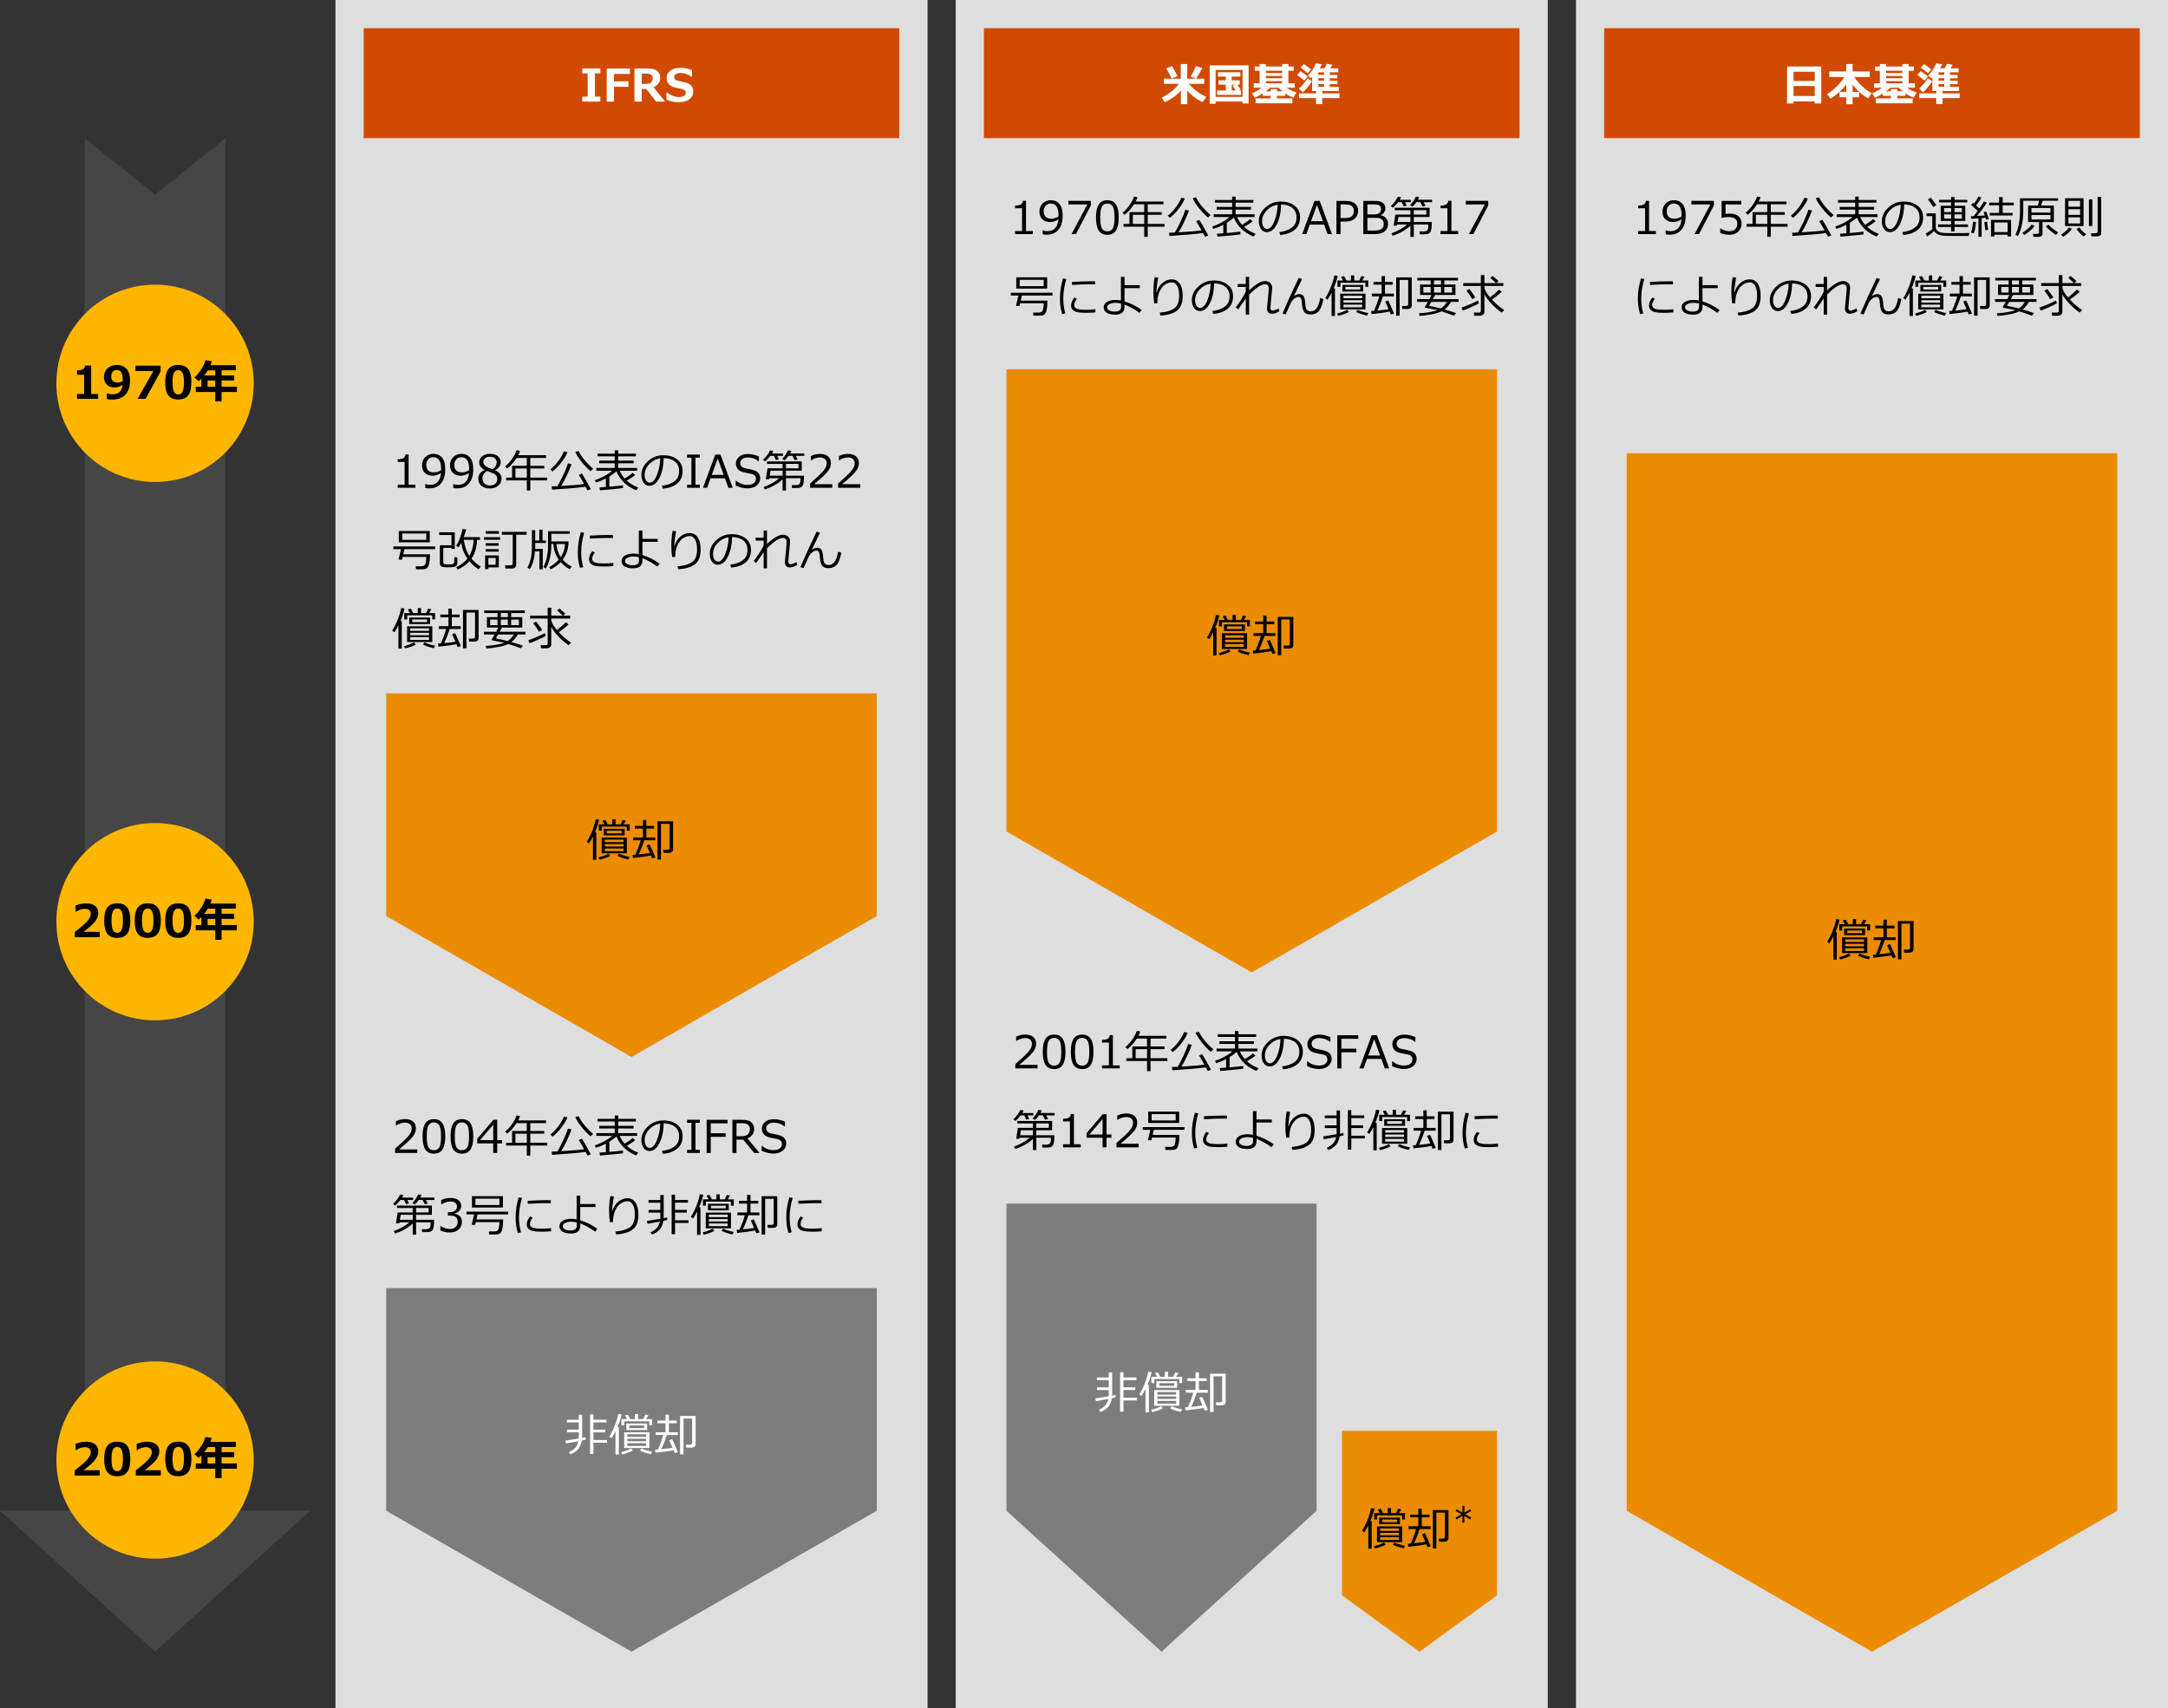 <?xml version="1.0" encoding="UTF-8"?>
<svg id="object" xmlns="http://www.w3.org/2000/svg" width="769" height="606" viewBox="0 0 769 606">
  <rect x="0" y="0" width="769" height="606" fill="#333333" stroke="none"/>
  <defs>
    <style>
      .cls-1 {
        fill: #eb8c00;
      }

      .cls-2 {
        fill: #d04a02;
      }

      .cls-3 {
        fill: #7d7d7d;
      }

      .cls-4 {
        fill: #fff;
      }

      .cls-5 {
        fill: #464646;
      }

      .cls-6 {
        fill: #dedede;
      }

      .cls-7 {
        fill: #ffb600;
      }
    </style>
  </defs>
  <rect class="cls-6" x="119" width="210" height="606"/>
  <rect class="cls-2" x="129" y="10" width="190" height="39"/>
  <rect class="cls-6" x="339" width="210" height="606"/>
  <rect class="cls-6" x="559" width="210" height="606"/>
  <g>
    <path class="cls-4" d="M212.95,36.05h-6.42v-1.76h1.92v-8.26h-1.92v-1.76h6.42v1.76h-1.92v8.26h1.92v1.76Z"/>
    <path class="cls-4" d="M223.44,26.23h-5.67v2.62h5.14v1.95h-5.12v5.26h-2.58v-11.77h8.23v1.95Z"/>
    <path class="cls-4" d="M235.91,36.05h-3.19l-3.45-4.46h-1.64v4.46h-2.58v-11.77h4.51c1.64,0,2.81.29,3.54.87.72.58,1.08,1.37,1.08,2.36,0,1.56-.78,2.71-2.35,3.46l4.09,5.08ZM227.62,26.12v3.66h1.16c1.11,0,1.84-.18,2.2-.55.36-.37.54-.85.54-1.45,0-.53-.17-.94-.52-1.23-.34-.29-1.02-.43-2.03-.43h-1.35Z"/>
    <path class="cls-4" d="M236.39,35.34v-2.49h.27c.58.48,1.25.86,2.01,1.14s1.49.42,2.18.42,1.31-.13,1.75-.39c.44-.26.66-.62.66-1.09,0-.36-.11-.65-.32-.86-.21-.21-.61-.39-1.2-.53-.42-.08-1.14-.23-2.16-.46-1.02-.23-1.79-.63-2.33-1.21-.53-.58-.8-1.31-.8-2.21,0-1.07.46-1.94,1.37-2.61.91-.67,2.08-1,3.52-1s2.83.27,4.11.8v2.38h-.26c-1.09-.89-2.35-1.33-3.77-1.33-.67,0-1.23.12-1.66.38-.44.25-.65.59-.65,1.02,0,.37.12.66.37.88.25.22.67.4,1.27.54.6.11,1.27.25,2,.43.74.18,1.29.38,1.65.61.36.22.65.47.87.73.22.26.38.56.48.88.11.32.16.68.16,1.07,0,1.15-.47,2.07-1.4,2.77-.94.7-2.17,1.05-3.71,1.05s-2.97-.31-4.41-.92Z"/>
  </g>
  <rect class="cls-2" x="349" y="10" width="190" height="39"/>
  <polygon class="cls-1" points="531 295 444 345 357 295 357 131 531 131 531 295"/>
  <g>
    <path class="cls-4" d="M418.86,32.16c-1.36,1.58-3.28,2.96-5.74,4.14l-1.07-1.66c2.64-1.32,4.68-2.94,6.12-4.88h-5.34v-1.86h6v-5.17h2.3v5.17h6v1.86h-5.38c.69.89,1.59,1.74,2.68,2.57,1.09.83,2.25,1.52,3.46,2.08l-1.37,1.82c-1.17-.54-2.26-1.22-3.25-2.05-1-.82-1.71-1.52-2.14-2.1v4.87h-2.27v-4.8ZM417.68,27.01l-2.11.82c-.58-1.24-1.22-2.43-1.91-3.59l2.03-.78c.68,1.03,1.34,2.21,1.98,3.55ZM426.46,24.1c-.83,1.68-1.57,2.93-2.23,3.76l-1.92-.73c.68-1.02,1.3-2.23,1.85-3.63l2.3.61Z"/>
    <path class="cls-4" d="M440.73,36h-9.55v.82h-2.1v-13.62h13.8v13.5h-2.15v-.7ZM431.19,34.37h9.55v-9.56h-9.55v9.56ZM440.23,33.68l-8.53-.02v-1.56h3.09v-2.07h-2.59v-1.52h2.59v-1.33h-2.77v-1.55h7.95v1.55h-3.07v1.33h2.81v1.52h-.8c.23.32.62.9,1.18,1.73l-.72.34h.85v1.58ZM436.9,32.1h1.41c-.04-.07-.39-.63-1.07-1.68l.8-.39h-1.13v2.07Z"/>
    <path class="cls-4" d="M447.86,33.17c-1.07.7-2.01,1.2-2.84,1.52l-.95-1.62c1.03-.36,2.18-1.01,3.47-1.95h-2.83v-1.57h2.09v-4.45h-1.7v-1.49h1.7v-.88h2.21v.88h5.77v-.88h2.23v.88h1.88v1.49h-1.88v4.45h2.24v1.57h-2.84c1.21.81,2.37,1.38,3.48,1.7l-1.12,1.82c-1.13-.44-2.09-.93-2.88-1.48v.85h-2.93v.9h5.47v1.73h-13.05v-1.73h5.33v-.9h-2.86v-.84ZM450.49,31.12c-.42.41-.93.84-1.52,1.27h1.75v-.77h2.26v.77h1.91c-.5-.41-.97-.84-1.39-1.27h-3.01ZM449.02,25.11v.8h5.77v-.8h-5.77ZM449.02,26.95v.82h5.77v-.82h-5.77ZM449.02,28.8v.75h5.77v-.75h-5.77Z"/>
    <path class="cls-4" d="M463.88,27.09l-1.23,1.53c-.3-.29-1.15-.97-2.55-2.03l1.22-1.38c.22.14,1.07.76,2.56,1.88ZM465.36,28.82c-.38.63-.89,1.33-1.52,2.1-.64.77-1.21,1.38-1.73,1.84l-1.41-1.37c1.27-1.07,2.3-2.28,3.1-3.62l1.55,1.05ZM469.05,36.93h-2.23v-2.14h-6.05v-1.66h6.05v-.85h-1.41v-4.95c-.16.18-.31.33-.45.45l-1.01-.95c1.38-1.55,2.31-3.01,2.8-4.37l2.16.37c-.25.5-.5.97-.76,1.41h1.68c.32-.63.57-1.16.74-1.59l2.03.29c-.06.19-.29.62-.69,1.3h2.81v1.42h-3.04v.91h2.69v1.19h-2.69v.88h2.73v1.19h-2.73v.99h3.23v1.47h-5.89v.85h6.12v1.66h-6.12v2.14ZM465.07,24.64l-1.21,1.34c-.43-.42-1.28-1.09-2.55-2.03l1.22-1.22c.64.45,1.49,1.08,2.54,1.91ZM467.62,25.65v.91h2.02v-.91h-2.02ZM467.62,27.75v.88h2.02v-.88h-2.02ZM467.62,29.81v.99h2.02v-.99h-2.02Z"/>
  </g>
  <rect class="cls-2" x="569" y="10" width="190" height="39"/>
  <g>
    <path class="cls-4" d="M643.7,35.98h-7.52v.72h-2.29v-13.1h12.12v13.1h-2.32v-.72ZM643.7,28.72v-3.26h-7.52v3.26h7.52ZM636.18,34.06h7.52v-3.55h-7.52v3.55Z"/>
    <path class="cls-4" d="M654.86,29.97c-.72.98-1.59,1.93-2.62,2.84s-2.01,1.64-2.96,2.18l-1.19-1.6c1.21-.73,2.39-1.68,3.53-2.84,1.14-1.16,2-2.24,2.58-3.24h-5.36v-1.97h6.02v-2.61h2.26v2.61h6.08v1.97h-5.49c1.53,2.36,3.6,4.28,6.22,5.76l-1.34,1.86c-2.25-1.38-4.08-3.04-5.46-4.98v2.66h2.3v1.88h-2.3v2.48h-2.26v-2.48h-2.37v-1.88h2.37v-2.64Z"/>
    <path class="cls-4" d="M667.86,33.17c-1.07.7-2.01,1.2-2.84,1.52l-.95-1.62c1.03-.36,2.18-1.01,3.47-1.95h-2.83v-1.57h2.09v-4.45h-1.7v-1.49h1.7v-.88h2.21v.88h5.77v-.88h2.23v.88h1.88v1.49h-1.88v4.45h2.24v1.57h-2.84c1.21.81,2.37,1.38,3.48,1.7l-1.12,1.82c-1.13-.44-2.09-.93-2.88-1.48v.85h-2.93v.9h5.47v1.73h-13.05v-1.73h5.33v-.9h-2.86v-.84ZM670.49,31.12c-.42.41-.93.84-1.52,1.27h1.75v-.77h2.26v.77h1.91c-.5-.41-.97-.84-1.39-1.27h-3.01ZM669.02,25.11v.8h5.77v-.8h-5.77ZM669.02,26.95v.82h5.77v-.82h-5.77ZM669.02,28.8v.75h5.77v-.75h-5.77Z"/>
    <path class="cls-4" d="M683.88,27.09l-1.23,1.53c-.3-.29-1.15-.97-2.55-2.03l1.22-1.38c.22.14,1.07.76,2.56,1.88ZM685.36,28.82c-.38.63-.89,1.33-1.52,2.1-.64.77-1.21,1.38-1.73,1.84l-1.41-1.37c1.27-1.07,2.3-2.28,3.1-3.62l1.55,1.05ZM689.05,36.93h-2.23v-2.14h-6.05v-1.66h6.05v-.85h-1.41v-4.95c-.16.18-.31.33-.45.45l-1.01-.95c1.38-1.55,2.31-3.01,2.8-4.37l2.16.37c-.25.5-.5.97-.76,1.41h1.68c.32-.63.57-1.16.74-1.59l2.03.29c-.06.19-.29.62-.69,1.3h2.81v1.42h-3.04v.91h2.69v1.19h-2.69v.88h2.73v1.19h-2.73v.99h3.23v1.47h-5.89v.85h6.12v1.66h-6.12v2.14ZM685.07,24.64l-1.21,1.34c-.43-.42-1.28-1.09-2.55-2.03l1.22-1.22c.64.45,1.49,1.08,2.54,1.91ZM687.62,25.65v.91h2.02v-.91h-2.02ZM687.62,27.75v.88h2.02v-.88h-2.02ZM687.62,29.81v.99h2.02v-.99h-2.02Z"/>
  </g>
  <g>
    <path d="M366.34,83.05h-6.27v-1.08h2.45v-8.09h-2.45v-.95c.96,0,1.64-.14,2.05-.41.41-.27.64-.69.7-1.28h1.11v10.73h2.41v1.08Z"/>
    <path d="M369.84,83.09v-1.38h.09c.44.21.95.31,1.53.31,2.41,0,3.73-1.39,3.97-4.18-1.04.62-2,.94-2.88.94-1.19,0-2.13-.33-2.82-.99-.69-.66-1.04-1.56-1.04-2.71s.38-2.15,1.16-2.91c.77-.76,1.73-1.14,2.88-1.14,1.31,0,2.33.45,3.08,1.35.75.9,1.12,2.25,1.12,4.06,0,2.17-.49,3.85-1.48,5.04-.98,1.19-2.4,1.79-4.23,1.79-.54,0-1.01-.06-1.39-.18ZM375.43,76.86l.02-.7c0-1.27-.23-2.25-.7-2.93s-1.15-1.02-2.03-1.02c-.78,0-1.39.25-1.84.75-.45.5-.68,1.18-.68,2.06,0,.75.21,1.37.63,1.85.42.48,1.12.72,2.09.72.8,0,1.63-.24,2.51-.73Z"/>
    <path d="M386.92,72.91l-5.28,10.14h-1.57l5.62-10.51h-6.73v-1.27h7.96v1.63Z"/>
    <path d="M392.79,83.29c-1.39,0-2.4-.49-3.05-1.48-.65-.99-.98-2.53-.98-4.63s.33-3.65.98-4.64c.65-.99,1.67-1.49,3.05-1.49s2.38.5,3.04,1.5c.66,1,.98,2.54.98,4.62s-.33,3.65-.98,4.64c-.65.99-1.67,1.49-3.05,1.49ZM392.79,72.23c-.89,0-1.54.35-1.94,1.06-.4.71-.6,2-.6,3.88s.2,3.15.6,3.86c.4.71,1.05,1.06,1.94,1.06s1.54-.35,1.93-1.06c.4-.71.6-2,.6-3.88s-.2-3.12-.59-3.84c-.4-.72-1.04-1.08-1.94-1.08Z"/>
    <path d="M398.52,80.43v-.99h2.12v-4.18h5.22v-2.79h-3.62c-1.03,1.58-2.15,2.83-3.34,3.73l-.73-.7c1.91-1.62,3.27-3.54,4.08-5.76l1.23.23c-.21.58-.43,1.09-.66,1.53h9.86v.97h-5.58v2.79h4.96v.95h-4.96v3.23h5.97v.99h-5.97v3.59h-1.23v-3.59h-7.34ZM401.82,79.44h4.05v-3.23h-4.05v3.23Z"/>
    <path d="M414.98,77.26l-.77-.73c2.09-1.68,3.7-3.81,4.84-6.4l1.21.3c-.4,1.08-1.1,2.27-2.12,3.59-1.02,1.32-2.07,2.4-3.17,3.25ZM414.84,83.73l-.18-1.16c.57-.01,1.26-.03,2.07-.07.65-1.07,1.36-2.44,2.13-4.11.78-1.67,1.31-3,1.59-3.98l1.27.27c-.34,1-.87,2.28-1.6,3.86-.73,1.58-1.43,2.87-2.09,3.88,3.93-.22,6.64-.46,8.15-.7-.91-1.64-1.54-2.72-1.88-3.25l1.09-.48c.31.45.83,1.32,1.57,2.62.74,1.3,1.28,2.28,1.61,2.95l-1.17.41c-.09-.19-.32-.62-.7-1.29-2.16.32-6.12.66-11.88,1.04ZM428.49,77.18c-1.14-.96-2.21-2.09-3.24-3.39-1.02-1.29-1.75-2.43-2.17-3.42l1.11-.38c.7,1.35,1.56,2.59,2.57,3.73,1.02,1.14,1.9,2,2.64,2.56l-.91.88Z"/>
    <path d="M431.83,83.95l-.2-1.02c.54-.03,1.3-.09,2.28-.16v-3.02c-1.15.6-2.32,1.09-3.52,1.46l-.42-.84c2.43-.81,4.5-1.93,6.21-3.37h-5.67v-.98h6.54v-1.65h-5.5v-.95h5.5v-1.52h-6.1v-.95h6.1v-1.19h1.23v1.19h6.28v.95h-6.28v1.52h5.47v.95h-5.47v1.65h6.73v.98h-6.22c.48,1.06,1.08,1.98,1.77,2.77,1.31-.8,2.26-1.47,2.84-2.03l.91.79c-.76.61-1.76,1.27-3.02,1.98,1.13,1.03,2.5,1.85,4.1,2.47l-.75.95c-3.37-1.37-5.69-3.61-6.98-6.73-.67.62-1.51,1.25-2.52,1.87v3.61c2.31-.2,3.93-.37,4.84-.51v.98c-.39.1-3.1.37-8.16.81Z"/>
    <path d="M454.09,83.37l-.3-1.05c1.68-.15,3.11-.64,4.3-1.46,1.19-.82,1.79-2.05,1.79-3.69,0-1.46-.48-2.59-1.44-3.38s-2.3-1.22-4.02-1.27c-.06,2.8-.56,5.14-1.51,7.02-.95,1.88-2.14,2.81-3.56,2.81-.89,0-1.58-.38-2.09-1.13-.51-.75-.76-1.67-.76-2.75,0-1.79.77-3.39,2.31-4.82,1.54-1.42,3.37-2.14,5.48-2.14,1.98,0,3.62.5,4.91,1.49,1.29.99,1.93,2.35,1.93,4.07,0,1.96-.65,3.46-1.95,4.49-1.3,1.04-2.99,1.64-5.08,1.81ZM453.19,72.62c-1.51.23-2.81.91-3.9,2.05-1.09,1.14-1.63,2.42-1.63,3.86,0,.76.16,1.41.48,1.93.32.53.76.79,1.33.79.97,0,1.82-.91,2.55-2.73.72-1.82,1.12-3.79,1.18-5.9Z"/>
    <path d="M470.9,83.05l-1.21-3.36h-5.11l-1.21,3.36h-1.48l4.36-11.77h1.85l4.35,11.77h-1.55ZM469.25,78.48l-2.12-5.8-2.11,5.8h4.23Z"/>
    <path d="M475.49,78.6v4.45h-1.45v-11.77h3.25c1.52,0,2.64.32,3.36.96.73.64,1.09,1.5,1.09,2.57s-.4,2.03-1.19,2.74c-.79.71-1.91,1.06-3.33,1.06h-1.73ZM475.49,72.51v4.87h1.45c1.19,0,2.04-.23,2.54-.69.5-.46.75-1.07.75-1.84s-.24-1.35-.73-1.74c-.48-.4-1.26-.59-2.32-.59h-1.69Z"/>
    <path d="M483.57,83.05v-11.77h3.47c.53,0,.98.01,1.36.03.37.02.75.09,1.15.2.39.11.73.29,1.01.52.28.23.49.5.62.82.13.31.2.67.2,1.07,0,1.04-.53,1.84-1.58,2.41v.06c.8.17,1.42.52,1.87,1.05.45.53.67,1.2.67,1.99,0,1.12-.4,2-1.21,2.65s-1.95.97-3.44.97h-4.12ZM485.02,72.51v3.58h2.1c1.02,0,1.73-.16,2.13-.49s.61-.83.61-1.52c0-.47-.16-.85-.48-1.14-.32-.29-1.14-.43-2.44-.43h-1.92ZM485.02,77.29v4.52h2.12c1.49,0,2.48-.21,2.96-.62.48-.41.72-.97.72-1.68,0-.46-.09-.85-.27-1.18-.18-.33-.46-.58-.83-.77-.38-.19-1.11-.28-2.2-.28h-2.51Z"/>
    <path d="M500.41,71.73h-2.05l.62,1.23-1.06.25-.7-1.48h-1.3c-.64.82-1.27,1.48-1.9,1.97l-.69-.59c1.18-1.12,2.01-2.23,2.5-3.33l1.16.21c-.15.31-.31.61-.48.9h3.9v.84ZM507.87,78.77c0,.97-.05,1.75-.14,2.33-.09.58-.21.99-.36,1.21-.15.23-.33.41-.55.53-.22.12-.46.2-.72.24s-.73.06-1.41.06h-1.05l-.13-1.03h1.63c.41,0,.73-.09.97-.28.24-.19.39-.44.45-.75.06-.31.09-.79.09-1.43h-5.17v4.39h-1.2v-3.98c-1.61,1.53-3.7,2.72-6.28,3.59l-.45-.85c2.43-.92,4.28-1.97,5.55-3.15h-3.53l-.07.38h-1.16l.6-3.88h5.34v-1.57h-5.55v-.87h12.35v3.28h-5.61v1.78h6.38ZM500.29,78.77v-1.78h-4.26l-.31,1.78h4.57ZM507.96,71.73h-3l.69,1.27-1.09.24-.77-1.52h-1.38c-.52.72-1,1.26-1.44,1.61l-.81-.52c.78-.8,1.48-1.82,2.09-3.07l1.17.24c-.1.2-.26.5-.47.9h5.01v.84ZM505.92,76.14v-1.57h-4.44v1.57h4.44Z"/>
    <path d="M517.23,83.05h-6.27v-1.08h2.45v-8.09h-2.45v-.95c.96,0,1.64-.14,2.05-.41.41-.27.64-.69.7-1.28h1.11v10.73h2.41v1.08Z"/>
    <path d="M527.88,72.91l-5.28,10.14h-1.57l5.62-10.51h-6.73v-1.27h7.96v1.63Z"/>
    <path d="M366.6,111.98l-.16-1.08h2.01c.89,0,1.41-.41,1.55-1.22.14-.81.21-1.51.21-2.09h-8.39l-.21.95h-1.24l.86-3.7h-2.7v-.97h14.8v.97h-10.87l-.41,1.81h9.48c0,.64-.03,1.3-.09,1.99-.06.69-.18,1.3-.34,1.84-.17.54-.41.93-.73,1.14-.32.22-.69.33-1.1.34-.41.01-.97.02-1.67.02h-.98ZM360.47,102.4v-4.01h10.97v4.01h-10.97ZM370.21,99.27h-8.53v2.26h8.53v-2.26Z"/>
    <path d="M377.88,111.2l-1.12.26c-.54-1.71-.8-3.57-.8-5.58,0-2.19.36-4.55,1.07-7.08l1.2.21c-.72,2.37-1.08,4.68-1.08,6.93,0,1.85.24,3.6.73,5.26ZM388.55,110.82c-1.09.11-2.15.17-3.2.17-1.45,0-2.53-.08-3.25-.25-.72-.17-1.26-.45-1.63-.84-.37-.39-.55-.89-.55-1.51,0-.9.39-1.84,1.17-2.84l.91.48c-.64.7-.96,1.46-.96,2.28,0,.41.17.73.52.98.35.25.81.42,1.39.5.58.08,1.4.12,2.47.12s2.12-.06,3.12-.19v1.09ZM388.45,100.88c-.83-.02-1.61-.02-2.34-.02-1.08,0-3.03.07-5.85.22,0-.23-.02-.59-.05-1.05,2.68-.16,4.86-.23,6.54-.23.83,0,1.39,0,1.66.02v.07c0,.24.01.57.04,1Z"/>
    <path d="M404.95,109.98l-.78,1.02c-.7-.55-1.57-1.11-2.59-1.68-1.02-.57-1.92-.99-2.7-1.27l-.02.91c-.03,1.78-1.13,2.67-3.29,2.67-1.26,0-2.25-.22-2.98-.66s-1.1-1.09-1.1-1.94.4-1.48,1.19-1.93c.79-.45,1.79-.68,2.98-.69.61,0,1.25.07,1.94.2v-8.38h1.27v2.95h5.42v1.05h-5.42v4.7c2.09.62,4.12,1.64,6.08,3.05ZM397.66,107.69c-.72-.17-1.38-.26-1.98-.26-.78,0-1.48.14-2.09.43-.61.28-.91.68-.91,1.18,0,.47.27.85.8,1.11.54.27,1.16.4,1.87.4,1.54,0,2.3-.53,2.3-1.58v-1.28Z"/>
    <path d="M411.62,111.95l-.29-1.02c2.24-.18,3.95-.67,5.14-1.49,1.19-.82,1.78-2.32,1.78-4.52,0-1.54-.24-2.71-.71-3.53-.47-.81-1.1-1.22-1.89-1.22-.75,0-1.51.25-2.3.73-.79.48-1.46,1.29-2.01,2.43-.55,1.14-.83,2.55-.82,4.23l-1.11.07c-.19-1.2-.29-2.54-.29-4.04,0-1.91.15-3.65.45-5.23l1.23.11c-.35,1.89-.56,3.62-.62,5.2h.11c.38-1.42,1.08-2.53,2.1-3.34,1.02-.81,2.09-1.22,3.22-1.22,1.2,0,2.15.51,2.85,1.52.7,1.01,1.05,2.46,1.05,4.35,0,2.44-.67,4.17-2,5.2-1.33,1.03-3.3,1.62-5.89,1.77Z"/>
    <path d="M430.34,111.37l-.3-1.05c1.68-.15,3.11-.64,4.3-1.46,1.19-.82,1.79-2.05,1.79-3.69,0-1.46-.48-2.59-1.44-3.38s-2.3-1.22-4.02-1.27c-.06,2.8-.56,5.14-1.51,7.02-.95,1.88-2.14,2.81-3.56,2.81-.89,0-1.58-.38-2.09-1.13-.51-.75-.76-1.67-.76-2.75,0-1.79.77-3.39,2.31-4.82,1.54-1.42,3.37-2.14,5.48-2.14,1.98,0,3.62.5,4.91,1.49,1.29.99,1.93,2.35,1.93,4.07,0,1.96-.65,3.46-1.95,4.49-1.3,1.04-2.99,1.64-5.08,1.81ZM429.44,100.62c-1.51.23-2.81.91-3.9,2.05-1.09,1.14-1.63,2.42-1.63,3.86,0,.76.16,1.41.48,1.93.32.53.76.79,1.33.79.97,0,1.82-.91,2.55-2.73.72-1.82,1.12-3.79,1.18-5.9Z"/>
    <path d="M441.88,105.91c-.59.88-1.49,2.17-2.7,3.88l-.82-.8c.57-.69,1.23-1.61,1.97-2.76.74-1.15,1.26-2.06,1.55-2.74v-1.69h-2.85v-1.02h2.85v-2.54h1.18v4.8c.94-.95,1.92-1.74,2.96-2.37,1.03-.63,1.93-.95,2.7-.95.74,0,1.34.21,1.81.64.47.43.7,1,.71,1.7,0,.06,0,.13,0,.2l-.46,5.11c-.1,1.16-.16,1.78-.16,1.84,0,.65.27.98.82.98.44,0,1.12-.25,2.04-.77l.32.98c-.92.61-1.8.91-2.65.91-.56,0-.99-.17-1.29-.52-.3-.35-.45-.82-.45-1.43,0-.18.12-1.42.37-3.72.14-1.36.22-2.53.25-3.52,0-.37-.11-.67-.34-.91-.22-.24-.53-.36-.91-.36-1.41,0-3.31,1.23-5.71,3.7v7.08h-1.18v-5.71Z"/>
    <path d="M461.84,99.02c-.67,1.33-1.63,3.34-2.9,6.03.7-.46,1.35-.7,1.95-.7.56,0,.99.17,1.31.49.32.32.54.93.66,1.81.11,1.26.22,2.1.32,2.51.1.41.29.73.59.96.29.22.71.34,1.24.34,1.65,0,2.74-1.58,3.28-4.73l1.12.35c-.43,2.22-1,3.69-1.72,4.41-.72.72-1.66,1.08-2.8,1.08-1.15,0-1.93-.31-2.32-.94s-.64-1.49-.73-2.57l-.14-1.43c-.04-.37-.15-.68-.34-.92-.19-.24-.44-.37-.75-.37-.52,0-1.05.23-1.6.69-.55.46-.95.99-1.21,1.59-.26.6-.86,1.92-1.79,3.96l-1.09-.38,2.46-5.59,3.27-6.99,1.2.38Z"/>
    <path d="M472.32,112.09v-8.26c-.51,1.03-.98,1.86-1.44,2.5l-.77-.61c.68-1.02,1.32-2.3,1.93-3.82.6-1.53,1.02-2.92,1.25-4.18l1.21.16c-.32,1.46-.81,2.94-1.47,4.45h.48v9.77h-1.2ZM474.68,112.04l-.39-.8c1.53-.39,2.72-.84,3.55-1.34l.62.77c-.81.49-2.07.95-3.78,1.38ZM476.39,99.52l-.72-1.34,1.08-.21.8,1.55h1.64v-1.8h1.16v1.8h1.77l.78-1.58,1.12.23-.84,1.35h2.15v2.23h-1.02v-1.44h-8.86v1.44h-1.05v-2.23h1.98ZM475.4,109.78v-5.58h8.94v5.58h-8.94ZM476.16,103.41v-2.32h7.39v2.32h-7.39ZM476.52,105.82h6.66v-.9h-6.66v.9ZM476.52,107.37h6.66v-.87h-6.66v.87ZM483.18,108.07h-6.66v.96h6.66v-.96ZM482.49,101.77h-5.27v.95h5.27v-.95ZM484.86,111.98c-1.78-.42-3.05-.86-3.84-1.3l.54-.77c1.19.53,2.46.92,3.8,1.17l-.51.9Z"/>
    <path d="M486.53,111.43l-.18-1.08,1.03-.07c.75-1.69,1.38-3.4,1.88-5.13h-2.65v-.98h3.45v-3.17h-2.88v-.96h2.88v-2.1h1.2v2.1h2.76v.96h-2.76v3.17h3.16v.98h-3.88c-.57,1.72-1.23,3.4-1.97,5.03,1.73-.17,3.05-.34,3.97-.51l-1.18-2.7,1.06-.36c.24.48.93,2.02,2.05,4.62l-1.12.36c-.07-.18-.21-.53-.43-1.03-1.54.3-3.67.59-6.4.87ZM499.34,109.63h-1.92l-.15-1.07h1.48c.5,0,.75-.21.75-.64v-8.6h-3.05v12.68h-1.23v-13.59h5.53v10.05c0,.34-.13.62-.4.84-.27.22-.6.33-1,.33Z"/>
    <path d="M507.47,100.96v-1.47h-4.73v-.91h14.41v.91h-4.84v1.47h3.95v3.69h-7.24c-.12.27-.39.77-.78,1.48h9.12v.97h-2.71c-.52,1.06-1.28,1.95-2.28,2.69,1.64.45,3,.88,4.09,1.29l-.72.93c-1.27-.5-2.75-1.01-4.46-1.54-.81.41-2,.77-3.57,1.06-1.57.3-2.96.48-4.17.55l-.23-.93c1.43-.06,2.76-.21,3.97-.45,1.21-.24,2.08-.46,2.6-.65-.23-.07-.43-.12-.59-.16l-2.83-.52c-.55-.1-.85-.17-.89-.18-.04-.02-.07-.05-.1-.11-.03-.05-.04-.11-.04-.19,0-.04,0-.08.03-.11.3-.44.64-1,1.02-1.68h-3.84v-.97h4.37c.28-.53.52-1.03.73-1.48h-4.03v-3.69h3.78ZM507.47,103.8v-1.99h-2.61v1.99h2.61ZM511.08,109.41c.84-.51,1.56-1.28,2.16-2.31h-5.55c-.34.59-.61,1.05-.82,1.38.73.15,2.13.46,4.21.93ZM508.65,99.49v1.47h2.49v-1.47h-2.49ZM508.65,101.81v1.99h2.49v-1.99h-2.49ZM515.06,101.81h-2.76v1.99h2.76v-1.99Z"/>
    <path d="M518.85,110.21l-.45-1.08c.76-.24,1.75-.62,2.98-1.15,1.22-.53,2.2-.98,2.91-1.37l.29.98c-.4.27-1.22.69-2.46,1.25-1.24.57-2.33,1.02-3.27,1.36ZM525.12,112.01h-2.19l-.18-1.11h1.87c.43,0,.65-.2.65-.61v-8.84h-6.25v-1.01h6.25v-2.84h1.26v2.84h4.07c-.33-.36-.99-.99-1.98-1.88l.82-.65c.51.4,1.22,1.01,2.12,1.84l-.85.69h2.52v1.01h-6.69v.72l.09.31c.25.81.88,1.83,1.91,3.05,1.19-.9,2.25-1.82,3.18-2.77l.96.75c-.97.94-2.13,1.86-3.48,2.77,1.4,1.51,2.84,2.75,4.34,3.72l-.87.91c-1.4-.98-2.63-2.05-3.71-3.21-1.08-1.16-1.89-2.26-2.43-3.31v6.35c0,.35-.15.65-.45.89s-.62.36-.96.36ZM522.21,106.13c-.54-.94-1.23-1.95-2.07-3.02l1.05-.57c.95,1.22,1.66,2.22,2.13,2.98l-1.11.61Z"/>
  </g>
  <g>
    <path d="M587.34,83.05h-6.27v-1.08h2.45v-8.09h-2.45v-.95c.96,0,1.64-.14,2.05-.41.41-.27.64-.69.7-1.28h1.11v10.73h2.41v1.08Z"/>
    <path d="M590.84,83.09v-1.38h.09c.44.21.95.31,1.53.31,2.41,0,3.73-1.39,3.97-4.18-1.04.62-2,.94-2.88.94-1.19,0-2.13-.33-2.82-.99-.69-.66-1.04-1.56-1.04-2.71s.39-2.15,1.16-2.91c.77-.76,1.73-1.14,2.88-1.14,1.31,0,2.33.45,3.08,1.35s1.12,2.25,1.12,4.06c0,2.17-.49,3.85-1.48,5.04-.98,1.19-2.4,1.79-4.23,1.79-.54,0-1-.06-1.39-.18ZM596.43,76.86l.02-.7c0-1.27-.23-2.25-.7-2.93s-1.15-1.02-2.03-1.02c-.78,0-1.39.25-1.84.75-.45.5-.68,1.18-.68,2.06,0,.75.21,1.37.63,1.85.42.48,1.12.72,2.09.72.8,0,1.63-.24,2.51-.73Z"/>
    <path d="M607.92,72.91l-5.28,10.14h-1.57l5.62-10.51h-6.73v-1.27h7.96v1.63Z"/>
    <path d="M610.16,82.6v-1.56h.12c1.02.66,2.07.99,3.17.99.84,0,1.52-.24,2.03-.72.51-.48.76-1.15.76-2,0-1.54-1.06-2.31-3.17-2.31-.6,0-1.41.1-2.41.31v-6.04h6.99v1.27h-5.59v3.34c.69-.07,1.15-.1,1.39-.1,1.4,0,2.46.3,3.19.91.72.6,1.09,1.48,1.09,2.64s-.39,2.12-1.18,2.86c-.78.74-1.81,1.11-3.07,1.11s-2.34-.23-3.33-.69Z"/>
    <path d="M619.52,80.43v-.99h2.12v-4.18h5.22v-2.79h-3.62c-1.03,1.58-2.15,2.83-3.34,3.73l-.73-.7c1.91-1.62,3.27-3.54,4.08-5.76l1.23.23c-.21.58-.43,1.09-.66,1.53h9.86v.97h-5.58v2.79h4.96v.95h-4.96v3.23h5.97v.99h-5.97v3.59h-1.23v-3.59h-7.34ZM622.82,79.44h4.05v-3.23h-4.05v3.23Z"/>
    <path d="M635.98,77.26l-.77-.73c2.09-1.68,3.7-3.81,4.84-6.4l1.21.3c-.4,1.08-1.1,2.27-2.12,3.59-1.02,1.32-2.07,2.4-3.17,3.25ZM635.84,83.73l-.18-1.16c.57-.01,1.26-.03,2.07-.07.65-1.07,1.36-2.44,2.13-4.11.78-1.67,1.31-3,1.59-3.98l1.27.27c-.34,1-.87,2.28-1.6,3.86-.73,1.58-1.43,2.87-2.09,3.88,3.93-.22,6.64-.46,8.15-.7-.91-1.64-1.54-2.72-1.88-3.25l1.09-.48c.31.45.83,1.32,1.57,2.62.74,1.3,1.28,2.28,1.61,2.95l-1.17.41c-.09-.19-.32-.62-.7-1.29-2.16.32-6.12.66-11.88,1.04ZM649.49,77.18c-1.14-.96-2.21-2.09-3.24-3.39-1.02-1.29-1.75-2.43-2.17-3.42l1.11-.38c.7,1.35,1.56,2.59,2.57,3.73s1.9,2,2.64,2.56l-.91.88Z"/>
    <path d="M652.83,83.95l-.2-1.02c.54-.03,1.3-.09,2.28-.16v-3.02c-1.15.6-2.32,1.09-3.52,1.46l-.42-.84c2.43-.81,4.5-1.93,6.21-3.37h-5.67v-.98h6.54v-1.65h-5.5v-.95h5.5v-1.52h-6.1v-.95h6.1v-1.19h1.23v1.19h6.28v.95h-6.28v1.52h5.47v.95h-5.47v1.65h6.73v.98h-6.22c.48,1.06,1.08,1.98,1.77,2.77,1.31-.8,2.26-1.47,2.84-2.03l.91.79c-.75.61-1.76,1.27-3.02,1.98,1.14,1.03,2.5,1.85,4.1,2.47l-.75.95c-3.36-1.37-5.69-3.61-6.98-6.73-.67.62-1.51,1.25-2.52,1.87v3.61c2.31-.2,3.93-.37,4.84-.51v.98c-.39.1-3.1.37-8.16.81Z"/>
    <path d="M675.09,83.37l-.3-1.05c1.68-.15,3.11-.64,4.3-1.46,1.19-.82,1.79-2.05,1.79-3.69,0-1.46-.48-2.59-1.44-3.38s-2.3-1.22-4.02-1.27c-.06,2.8-.56,5.14-1.51,7.02s-2.14,2.81-3.56,2.81c-.89,0-1.58-.38-2.09-1.13-.51-.75-.76-1.67-.76-2.75,0-1.79.77-3.39,2.31-4.82,1.54-1.42,3.37-2.14,5.48-2.14,1.98,0,3.62.5,4.91,1.49s1.93,2.35,1.93,4.07c0,1.96-.65,3.46-1.95,4.49-1.3,1.04-2.99,1.64-5.08,1.81ZM674.19,72.62c-1.51.23-2.81.91-3.9,2.05-1.09,1.14-1.63,2.42-1.63,3.86,0,.76.16,1.41.48,1.93.32.53.76.79,1.33.79.97,0,1.82-.91,2.55-2.73s1.12-3.79,1.18-5.9Z"/>
    <path d="M698.34,83.71h-.98s-2.86,0-2.86,0l-3.37-.02c-.92-.02-1.53-.05-1.85-.08s-.72-.1-1.21-.2c-1.03-.35-1.69-.83-1.99-1.45-.69.68-1.55,1.32-2.56,1.93l-.45-1.09c.3-.13.72-.36,1.24-.7s.89-.6,1.09-.8v-4.62h-2.08v-.98h3.3v4.93c0,.38.1.7.31.98.21.28.53.51.96.7.43.19.96.31,1.57.35.61.04,1.94.06,3.98.06,2.53,0,4.24-.03,5.12-.09l-.23,1.08ZM685.74,73.46c-.46-.83-1.09-1.73-1.88-2.7l1.05-.62c.46.57,1.11,1.44,1.95,2.61l-1.11.7ZM687.44,80.53v-.9h4.62v-1.26h-3.67v-5.37h3.67v-1.21h-4.26v-.9h4.26v-.99h1.24v.99h4.5v.9h-4.5v1.21h3.8v5.37h-3.8v1.26h4.77v.9h-4.77v1.55h-1.24v-1.55h-4.62ZM689.59,75.26h2.48v-1.44h-2.48v1.44ZM692.07,76.05h-2.48v1.5h2.48v-1.5ZM693.28,75.26h2.61v-1.44h-2.61v1.44ZM695.89,76.05h-2.61v1.5h2.61v-1.5Z"/>
    <path d="M701.77,84.02v-6.53l-2.52.16-.11-.96h.18c.15,0,.41,0,.78-.02.45-.56.91-1.17,1.39-1.83l-2.32-2.17.7-.69.31.28c.71-.95,1.23-1.79,1.56-2.53l1.11.38c-.59,1-1.25,1.92-1.96,2.77.42.37.82.74,1.2,1.11.73-1.05,1.26-1.89,1.59-2.52l1.08.43c-1.06,1.63-2.22,3.2-3.5,4.72,1.02-.05,1.94-.11,2.75-.18l-.41-1.18.93-.23c.25.67.55,1.55.91,2.66l-.96.27c-.04-.17-.11-.4-.21-.7-.35.05-.81.09-1.38.14v6.62h-1.14ZM700.11,82.77l-.96-.2c.39-1.35.62-2.66.68-3.92l1.08.13c-.21,1.98-.47,3.31-.8,3.98ZM704.86,78.65c.04.82.16,1.79.36,2.89l-1.02.13-.36-2.91,1.02-.12ZM705.79,76.45v-.91h3.3v-2.7h-3.51v-.94h3.51v-1.97h1.27v1.97h3.93v.94h-3.93v2.7h3.51v.91h-8.08ZM712.12,83.27h-4.7v.62h-1.2v-5.88h7.12v5.88h-1.23v-.62ZM707.42,82.34h4.7v-3.41h-4.7v3.41Z"/>
    <path d="M723.22,84.03h-1.96l-.15-1.06h1.51c.42,0,.63-.17.63-.52v-3.66h-3.87v-5.86h3.44l.5-1.7h-5.66v3.28c0,2.18-.19,4.07-.58,5.67-.39,1.6-.84,2.79-1.35,3.58l-.87-.49c.52-.96.93-2.17,1.21-3.63.29-1.46.43-2.99.43-4.59v-4.69h13.52v.87h-5.41l-.67,1.7h4.58v5.86h-4.03v4.06c0,.35-.12.64-.38.86-.25.22-.55.32-.9.32ZM718.01,83.39l-.65-.8c1.52-.98,2.61-1.96,3.3-2.92l1.03.52c-.32.47-.86,1.02-1.6,1.66-.74.64-1.44,1.15-2.08,1.54ZM720.57,75.43h6.74v-1.6h-6.74v1.6ZM727.31,76.27h-6.74v1.6h6.74v-1.6ZM729.27,83.33c-.45-.22-1.06-.66-1.82-1.31-.77-.65-1.36-1.22-1.79-1.71l.93-.6c.49.53,1.09,1.07,1.79,1.61.7.54,1.26.92,1.67,1.14l-.78.88Z"/>
    <path d="M734.95,81.23c-.4.51-.9,1.03-1.51,1.57s-1.15.94-1.62,1.2l-.73-.73c1.25-.85,2.17-1.71,2.77-2.58l1.09.54ZM739.04,80.2h-6.55v-9.86h6.55v9.86ZM737.83,71.27h-4.16v2.07h4.16v-2.07ZM737.83,76.25v-2.04h-4.16v2.04h4.16ZM737.83,79.27v-2.16h-4.16v2.16h4.16ZM740,83.14l-.93.73c-.36-.23-.8-.62-1.31-1.16s-.92-1.04-1.24-1.5l1-.52c.81,1.04,1.63,1.85,2.48,2.45ZM742.16,80.19h-1.2v-9.47h1.2v9.47ZM745.29,82.73c0,.34-.14.62-.41.82-.28.21-.61.31-1.01.31h-2.01l-.2-1.11h1.73c.16,0,.31-.07.45-.2s.21-.27.21-.41v-12.3h1.23v12.89Z"/>
    <path d="M582.88,111.2l-1.12.26c-.54-1.71-.8-3.57-.8-5.58,0-2.19.36-4.55,1.07-7.08l1.2.21c-.72,2.37-1.08,4.68-1.08,6.93,0,1.85.24,3.6.73,5.26ZM593.55,110.82c-1.09.11-2.15.17-3.2.17-1.45,0-2.53-.08-3.25-.25-.72-.17-1.26-.45-1.63-.84s-.55-.89-.55-1.51c0-.9.39-1.84,1.17-2.84l.91.48c-.64.7-.96,1.46-.96,2.28,0,.41.17.73.52.98s.81.42,1.39.5c.58.08,1.41.12,2.47.12s2.12-.06,3.12-.19v1.09ZM593.45,100.88c-.83-.02-1.61-.02-2.34-.02-1.08,0-3.03.07-5.85.22,0-.23-.02-.59-.05-1.05,2.68-.16,4.86-.23,6.54-.23.83,0,1.39,0,1.66.02v.07c0,.24.01.57.04,1Z"/>
    <path d="M609.95,109.98l-.78,1.02c-.7-.55-1.57-1.11-2.59-1.68s-1.92-.99-2.7-1.27l-.02.91c-.03,1.78-1.13,2.67-3.29,2.67-1.25,0-2.25-.22-2.98-.66s-1.1-1.09-1.1-1.94.4-1.48,1.19-1.93,1.79-.68,2.98-.69c.61,0,1.25.07,1.94.2v-8.38h1.27v2.95h5.42v1.05h-5.42v4.7c2.09.62,4.12,1.64,6.08,3.05ZM602.66,107.69c-.72-.17-1.38-.26-1.98-.26-.78,0-1.48.14-2.09.43-.61.28-.91.68-.91,1.18,0,.47.27.85.8,1.11.54.27,1.16.4,1.87.4,1.54,0,2.3-.53,2.3-1.58v-1.28Z"/>
    <path d="M616.62,111.95l-.29-1.02c2.24-.18,3.95-.67,5.14-1.49,1.19-.82,1.78-2.32,1.78-4.52,0-1.54-.24-2.71-.71-3.53-.47-.81-1.1-1.22-1.89-1.22-.75,0-1.51.25-2.3.73-.79.48-1.46,1.29-2.01,2.43s-.83,2.55-.82,4.23l-1.11.07c-.19-1.2-.29-2.54-.29-4.04,0-1.91.15-3.65.45-5.23l1.23.11c-.35,1.89-.56,3.62-.62,5.2h.11c.38-1.42,1.08-2.53,2.1-3.34,1.02-.81,2.09-1.22,3.22-1.22,1.2,0,2.15.51,2.85,1.52.7,1.01,1.05,2.46,1.05,4.35,0,2.44-.67,4.17-2,5.2s-3.3,1.62-5.89,1.77Z"/>
    <path d="M635.34,111.37l-.3-1.05c1.68-.15,3.11-.64,4.3-1.46,1.19-.82,1.79-2.05,1.79-3.69,0-1.46-.48-2.59-1.44-3.38s-2.3-1.22-4.02-1.27c-.06,2.8-.56,5.14-1.51,7.02s-2.14,2.81-3.56,2.81c-.89,0-1.58-.38-2.09-1.13-.51-.75-.76-1.67-.76-2.75,0-1.79.77-3.39,2.31-4.82,1.54-1.42,3.37-2.14,5.48-2.14,1.98,0,3.62.5,4.91,1.49s1.93,2.35,1.93,4.07c0,1.96-.65,3.46-1.95,4.49-1.3,1.04-2.99,1.64-5.08,1.81ZM634.44,100.62c-1.51.23-2.81.91-3.9,2.05-1.09,1.14-1.63,2.42-1.63,3.86,0,.76.16,1.41.48,1.93.32.53.76.79,1.33.79.97,0,1.82-.91,2.55-2.73s1.12-3.79,1.18-5.9Z"/>
    <path d="M646.88,105.91c-.59.88-1.49,2.17-2.7,3.88l-.82-.8c.57-.69,1.23-1.61,1.97-2.76.74-1.15,1.26-2.06,1.55-2.74v-1.69h-2.85v-1.02h2.85v-2.54h1.18v4.8c.94-.95,1.92-1.74,2.96-2.37,1.03-.63,1.93-.95,2.7-.95.74,0,1.34.21,1.81.64s.7,1,.71,1.7c0,.06,0,.13,0,.2l-.46,5.11c-.1,1.16-.16,1.78-.16,1.84,0,.65.27.98.82.98.44,0,1.12-.25,2.04-.77l.32.98c-.92.61-1.8.91-2.65.91-.56,0-.99-.17-1.29-.52s-.45-.82-.45-1.43c0-.18.12-1.42.37-3.72.14-1.36.22-2.53.25-3.52,0-.37-.11-.67-.34-.91-.22-.24-.53-.36-.91-.36-1.41,0-3.31,1.23-5.71,3.7v7.08h-1.18v-5.71Z"/>
    <path d="M666.84,99.02c-.67,1.33-1.63,3.34-2.9,6.03.7-.46,1.35-.7,1.95-.7.56,0,1,.17,1.31.49.32.32.54.93.66,1.81.11,1.26.22,2.1.32,2.51s.3.73.59.96c.29.22.71.34,1.24.34,1.65,0,2.75-1.58,3.28-4.73l1.12.35c-.43,2.22-1,3.69-1.72,4.41s-1.66,1.08-2.8,1.08c-1.15,0-1.93-.31-2.32-.94s-.64-1.49-.73-2.57l-.14-1.43c-.04-.37-.15-.68-.34-.92-.19-.24-.44-.37-.75-.37-.52,0-1.05.23-1.6.69-.55.46-.95.99-1.21,1.59s-.86,1.92-1.79,3.96l-1.09-.38,2.46-5.59,3.27-6.99,1.2.38Z"/>
    <path d="M677.32,112.09v-8.26c-.5,1.03-.98,1.86-1.44,2.5l-.77-.61c.68-1.02,1.32-2.3,1.93-3.82.6-1.53,1.02-2.92,1.25-4.18l1.21.16c-.32,1.46-.81,2.94-1.47,4.45h.48v9.77h-1.2ZM679.68,112.04l-.39-.8c1.53-.39,2.72-.84,3.55-1.34l.62.77c-.81.49-2.07.95-3.78,1.38ZM681.39,99.52l-.72-1.34,1.08-.21.8,1.55h1.64v-1.8h1.16v1.8h1.77l.78-1.58,1.12.23-.84,1.35h2.15v2.23h-1.02v-1.44h-8.86v1.44h-1.05v-2.23h1.98ZM680.4,109.78v-5.58h8.94v5.58h-8.94ZM681.16,103.41v-2.32h7.39v2.32h-7.39ZM681.52,105.82h6.66v-.9h-6.66v.9ZM681.52,107.37h6.66v-.87h-6.66v.87ZM688.18,108.07h-6.66v.96h6.66v-.96ZM687.49,101.77h-5.27v.95h5.27v-.95ZM689.86,111.98c-1.78-.42-3.05-.86-3.84-1.3l.54-.77c1.19.53,2.46.92,3.8,1.17l-.51.9Z"/>
    <path d="M691.53,111.43l-.18-1.08,1.03-.07c.75-1.69,1.38-3.4,1.88-5.13h-2.65v-.98h3.45v-3.17h-2.88v-.96h2.88v-2.1h1.2v2.1h2.76v.96h-2.76v3.17h3.16v.98h-3.88c-.57,1.72-1.23,3.4-1.97,5.03,1.73-.17,3.05-.34,3.97-.51l-1.18-2.7,1.06-.36c.25.48.93,2.02,2.05,4.62l-1.12.36c-.07-.18-.21-.53-.43-1.03-1.54.3-3.67.59-6.4.87ZM704.34,109.63h-1.92l-.15-1.07h1.48c.5,0,.75-.21.75-.64v-8.6h-3.05v12.68h-1.23v-13.59h5.53v10.05c0,.34-.13.62-.4.84s-.6.33-1,.33Z"/>
    <path d="M712.47,100.96v-1.47h-4.73v-.91h14.41v.91h-4.84v1.47h3.95v3.69h-7.24c-.12.27-.39.77-.78,1.48h9.12v.97h-2.71c-.52,1.06-1.28,1.95-2.28,2.69,1.64.45,3,.88,4.09,1.29l-.72.93c-1.27-.5-2.75-1.01-4.46-1.54-.81.41-2,.77-3.57,1.06s-2.96.48-4.17.55l-.23-.93c1.43-.06,2.76-.21,3.97-.45s2.08-.46,2.6-.65c-.23-.07-.43-.12-.59-.16l-2.83-.52c-.55-.1-.85-.17-.89-.18-.04-.02-.07-.05-.1-.11-.03-.05-.04-.11-.04-.19,0-.04.01-.08.03-.11.3-.44.64-1,1.02-1.68h-3.84v-.97h4.37c.28-.53.52-1.03.73-1.48h-4.03v-3.69h3.78ZM712.47,103.8v-1.99h-2.61v1.99h2.61ZM716.08,109.41c.84-.51,1.56-1.28,2.16-2.31h-5.55c-.34.59-.61,1.05-.82,1.38.73.15,2.13.46,4.21.93ZM713.65,99.49v1.47h2.49v-1.47h-2.49ZM713.65,101.81v1.99h2.49v-1.99h-2.49ZM720.06,101.81h-2.76v1.99h2.76v-1.99Z"/>
    <path d="M723.85,110.21l-.45-1.08c.76-.24,1.75-.62,2.98-1.15,1.22-.53,2.2-.98,2.91-1.37l.29.98c-.4.27-1.22.69-2.46,1.25-1.24.57-2.33,1.02-3.27,1.36ZM730.12,112.01h-2.19l-.18-1.11h1.87c.43,0,.65-.2.65-.61v-8.84h-6.25v-1.01h6.25v-2.84h1.26v2.84h4.07c-.33-.36-.99-.99-1.98-1.88l.82-.65c.51.4,1.21,1.01,2.12,1.84l-.85.69h2.52v1.01h-6.69v.72l.09.31c.24.81.88,1.83,1.91,3.05,1.19-.9,2.25-1.82,3.18-2.77l.96.75c-.97.94-2.13,1.86-3.48,2.77,1.39,1.51,2.84,2.75,4.34,3.72l-.87.91c-1.4-.98-2.63-2.05-3.71-3.21-1.08-1.16-1.89-2.26-2.43-3.31v6.35c0,.35-.15.65-.45.89s-.62.36-.96.36ZM727.21,106.13c-.54-.94-1.23-1.95-2.07-3.02l1.05-.57c.95,1.22,1.66,2.22,2.13,2.98l-1.11.61Z"/>
  </g>
  <g>
    <path d="M430.32,232.54v-8.26c-.51,1.03-.98,1.86-1.44,2.5l-.77-.61c.68-1.02,1.32-2.3,1.93-3.82.6-1.53,1.02-2.92,1.25-4.18l1.21.16c-.32,1.46-.81,2.94-1.47,4.45h.48v9.77h-1.2ZM432.68,232.5l-.39-.8c1.53-.39,2.72-.84,3.55-1.34l.62.77c-.81.49-2.07.95-3.78,1.38ZM434.39,219.97l-.72-1.34,1.08-.21.8,1.55h1.64v-1.8h1.16v1.8h1.77l.78-1.58,1.12.23-.84,1.35h2.15v2.23h-1.02v-1.44h-8.86v1.44h-1.05v-2.23h1.98ZM433.4,230.24v-5.58h8.94v5.58h-8.94ZM434.16,223.86v-2.32h7.39v2.32h-7.39ZM434.52,226.28h6.66v-.9h-6.66v.9ZM434.52,227.82h6.66v-.87h-6.66v.87ZM441.18,228.53h-6.66v.96h6.66v-.96ZM440.49,222.23h-5.27v.95h5.27v-.95ZM442.86,232.44c-1.78-.42-3.05-.86-3.84-1.3l.54-.77c1.19.53,2.46.92,3.8,1.17l-.51.9Z"/>
    <path d="M444.53,231.89l-.18-1.08,1.03-.07c.75-1.69,1.38-3.4,1.88-5.13h-2.65v-.98h3.45v-3.17h-2.88v-.96h2.88v-2.1h1.2v2.1h2.76v.96h-2.76v3.17h3.16v.98h-3.88c-.57,1.72-1.23,3.4-1.97,5.03,1.73-.17,3.05-.34,3.97-.51l-1.18-2.7,1.06-.36c.24.48.93,2.02,2.05,4.62l-1.12.36c-.07-.18-.21-.53-.43-1.03-1.54.3-3.67.59-6.4.87ZM457.34,230.09h-1.92l-.15-1.07h1.48c.5,0,.75-.21.75-.64v-8.6h-3.05v12.68h-1.23v-13.59h5.53v10.05c0,.34-.13.62-.4.84-.27.22-.6.33-1,.33Z"/>
  </g>
  <polygon class="cls-1" points="311 325 224 375 137 325 137 246 311 246 311 325"/>
  <g>
    <path d="M147.34,173.05h-6.27v-1.08h2.45v-8.09h-2.45v-.95c.96,0,1.64-.14,2.05-.41.41-.27.64-.69.7-1.28h1.11v10.73h2.41v1.08Z"/>
    <path d="M150.84,173.09v-1.38h.09c.44.21.95.31,1.53.31,2.41,0,3.73-1.39,3.97-4.18-1.04.62-2,.94-2.88.94-1.19,0-2.13-.33-2.82-.99-.69-.66-1.04-1.56-1.04-2.71s.39-2.15,1.16-2.91c.77-.76,1.73-1.14,2.88-1.14,1.31,0,2.33.45,3.08,1.35.75.9,1.12,2.25,1.12,4.06,0,2.17-.49,3.85-1.48,5.04-.98,1.19-2.4,1.79-4.23,1.79-.54,0-1.01-.06-1.39-.18ZM156.43,166.86l.02-.7c0-1.27-.23-2.25-.7-2.93s-1.15-1.02-2.03-1.02c-.78,0-1.39.25-1.84.75-.45.5-.68,1.18-.68,2.06,0,.75.21,1.37.63,1.85.42.48,1.12.72,2.09.72.8,0,1.63-.24,2.51-.73Z"/>
    <path d="M160.77,173.09v-1.38h.09c.44.21.95.31,1.53.31,2.41,0,3.73-1.39,3.97-4.18-1.04.62-2,.94-2.88.94-1.19,0-2.13-.33-2.82-.99-.69-.66-1.04-1.56-1.04-2.71s.39-2.15,1.16-2.91c.77-.76,1.73-1.14,2.88-1.14,1.31,0,2.33.45,3.08,1.35.75.9,1.12,2.25,1.12,4.06,0,2.17-.49,3.85-1.48,5.04-.98,1.19-2.4,1.79-4.23,1.79-.54,0-1.01-.06-1.39-.18ZM166.37,166.86l.02-.7c0-1.27-.23-2.25-.7-2.93s-1.15-1.02-2.03-1.02c-.78,0-1.39.25-1.84.75-.45.5-.68,1.18-.68,2.06,0,.75.21,1.37.63,1.85.42.48,1.12.72,2.09.72.8,0,1.63-.24,2.51-.73Z"/>
    <path d="M171.83,166.8v-.09c-1.25-.68-1.87-1.55-1.87-2.63,0-.89.36-1.62,1.08-2.2s1.63-.87,2.74-.87,2.08.27,2.77.82c.7.55,1.05,1.26,1.05,2.15,0,.57-.17,1.11-.52,1.61-.35.5-.83.89-1.44,1.18v.1c1.52.65,2.27,1.62,2.27,2.92,0,1.01-.39,1.85-1.18,2.52-.79.67-1.77,1-2.95,1-1.26,0-2.26-.32-3.01-.96-.75-.64-1.12-1.49-1.12-2.53,0-1.36.73-2.36,2.18-3.02ZM172.78,167.09c-1.1.62-1.65,1.5-1.65,2.62,0,.76.25,1.37.75,1.83.5.47,1.14.7,1.91.7s1.43-.2,1.9-.61c.47-.41.7-.97.7-1.68,0-.48-.11-.87-.32-1.17-.21-.29-.52-.54-.93-.75-.41-.2-1.2-.52-2.36-.95ZM176.16,163.98c0-.56-.22-1.02-.65-1.38-.43-.36-1.01-.54-1.73-.54s-1.25.17-1.68.5c-.44.34-.65.78-.65,1.32,0,.6.27,1.1.81,1.49.54.39,1.36.76,2.47,1.09.96-.62,1.44-1.45,1.44-2.49Z"/>
    <path d="M179.52,170.43v-.99h2.12v-4.18h5.22v-2.79h-3.62c-1.03,1.58-2.15,2.83-3.34,3.73l-.73-.7c1.91-1.62,3.27-3.54,4.08-5.76l1.23.23c-.21.58-.43,1.09-.66,1.53h9.86v.97h-5.58v2.79h4.96v.95h-4.96v3.23h5.97v.99h-5.97v3.59h-1.23v-3.59h-7.34ZM182.82,169.44h4.05v-3.23h-4.05v3.23Z"/>
    <path d="M195.98,167.26l-.77-.73c2.09-1.68,3.7-3.81,4.84-6.4l1.21.3c-.4,1.08-1.1,2.27-2.12,3.59-1.02,1.32-2.07,2.4-3.17,3.25ZM195.84,173.73l-.18-1.16c.57-.01,1.26-.03,2.07-.07.65-1.07,1.36-2.44,2.13-4.11.78-1.67,1.31-3,1.59-3.98l1.27.27c-.34,1-.87,2.28-1.6,3.86-.73,1.58-1.43,2.87-2.09,3.88,3.93-.22,6.64-.46,8.15-.7-.91-1.64-1.54-2.72-1.88-3.25l1.09-.48c.31.45.83,1.32,1.57,2.62.74,1.3,1.28,2.28,1.61,2.95l-1.17.41c-.09-.19-.32-.62-.7-1.29-2.16.32-6.12.66-11.88,1.04ZM209.49,167.18c-1.14-.96-2.21-2.09-3.24-3.39-1.02-1.29-1.75-2.43-2.17-3.42l1.11-.38c.7,1.35,1.56,2.59,2.57,3.73,1.02,1.14,1.9,2,2.64,2.56l-.91.88Z"/>
    <path d="M212.83,173.95l-.2-1.02c.54-.03,1.3-.09,2.28-.16v-3.02c-1.15.6-2.32,1.09-3.52,1.46l-.42-.84c2.43-.81,4.5-1.93,6.21-3.37h-5.67v-.98h6.54v-1.65h-5.5v-.95h5.5v-1.52h-6.1v-.95h6.1v-1.19h1.23v1.19h6.28v.95h-6.28v1.52h5.47v.95h-5.47v1.65h6.73v.98h-6.22c.48,1.06,1.08,1.98,1.77,2.77,1.31-.8,2.26-1.47,2.84-2.03l.91.79c-.76.61-1.76,1.27-3.02,1.98,1.14,1.03,2.5,1.85,4.1,2.47l-.75.95c-3.36-1.37-5.69-3.61-6.98-6.73-.67.62-1.51,1.25-2.52,1.87v3.61c2.31-.2,3.93-.37,4.84-.51v.98c-.39.1-3.1.37-8.16.81Z"/>
    <path d="M235.09,173.37l-.3-1.05c1.68-.15,3.11-.64,4.3-1.46,1.19-.82,1.79-2.05,1.79-3.69,0-1.46-.48-2.59-1.44-3.38s-2.3-1.22-4.02-1.27c-.06,2.8-.56,5.14-1.51,7.02-.95,1.88-2.14,2.81-3.56,2.81-.89,0-1.58-.38-2.09-1.13-.51-.75-.76-1.67-.76-2.75,0-1.79.77-3.39,2.31-4.82,1.54-1.42,3.37-2.14,5.48-2.14,1.98,0,3.62.5,4.91,1.49,1.29.99,1.93,2.35,1.93,4.07,0,1.96-.65,3.46-1.95,4.49-1.3,1.04-2.99,1.64-5.08,1.81ZM234.19,162.62c-1.51.23-2.81.91-3.9,2.05-1.09,1.14-1.63,2.42-1.63,3.86,0,.76.16,1.41.48,1.93.32.53.76.79,1.33.79.97,0,1.82-.91,2.55-2.73.72-1.82,1.12-3.79,1.18-5.9Z"/>
    <path d="M248.24,173.05h-4.54v-1.09h1.55v-9.6h-1.55v-1.09h4.54v1.09h-1.54v9.6h1.54v1.09Z"/>
    <path d="M258.35,173.05l-1.21-3.36h-5.11l-1.21,3.36h-1.48l4.36-11.77h1.85l4.35,11.77h-1.55ZM256.7,168.48l-2.12-5.8-2.11,5.8h4.23Z"/>
    <path d="M265.1,173.26c-1.32,0-2.71-.33-4.16-.98v-1.77h.1c1.2,1.02,2.56,1.53,4.08,1.53.94,0,1.67-.19,2.21-.57.53-.38.8-.89.8-1.53,0-.49-.11-.87-.34-1.15-.23-.28-.62-.5-1.18-.65l-2.62-.53c-.97-.2-1.71-.57-2.21-1.11-.5-.53-.75-1.23-.75-2.08,0-.97.39-1.77,1.17-2.4.78-.63,1.8-.95,3.05-.95s2.62.29,3.94.87v1.71h-.11c-1.08-.9-2.36-1.35-3.83-1.35-.81,0-1.47.18-1.96.54-.5.36-.75.83-.75,1.41,0,.97.57,1.6,1.7,1.88.66.12,1.39.27,2.19.45s1.38.37,1.73.56c.35.2.63.42.84.67.22.25.38.53.48.85.11.32.16.67.16,1.05,0,1.02-.41,1.87-1.24,2.54s-1.92,1.01-3.29,1.01Z"/>
    <path d="M277.72,161.73h-2.05l.62,1.23-1.06.25-.7-1.48h-1.3c-.64.82-1.27,1.48-1.9,1.97l-.69-.59c1.18-1.12,2.01-2.23,2.5-3.33l1.16.21c-.15.31-.31.61-.48.9h3.9v.84ZM285.18,168.77c0,.97-.05,1.75-.14,2.33-.09.58-.21.99-.36,1.21-.15.23-.33.41-.55.53-.22.12-.46.2-.72.24s-.73.06-1.41.06h-1.05l-.13-1.03h1.63c.41,0,.73-.09.97-.28.24-.19.39-.44.45-.75.06-.31.09-.79.09-1.43h-5.17v4.39h-1.2v-3.98c-1.61,1.53-3.7,2.72-6.28,3.59l-.45-.85c2.43-.92,4.28-1.97,5.55-3.15h-3.53l-.07.38h-1.16l.6-3.88h5.34v-1.57h-5.55v-.87h12.35v3.28h-5.61v1.78h6.38ZM277.6,168.77v-1.78h-4.26l-.31,1.78h4.57ZM285.27,161.73h-3l.69,1.27-1.09.24-.77-1.52h-1.38c-.52.72-1,1.26-1.44,1.61l-.81-.52c.78-.8,1.48-1.82,2.09-3.07l1.17.24c-.1.2-.26.5-.47.9h5.01v.84ZM283.23,166.14v-1.57h-4.44v1.57h4.44Z"/>
    <path d="M295.22,173.05h-7.88v-1.52c.83-.72,1.77-1.55,2.81-2.51s1.81-1.79,2.32-2.52c.5-.72.76-1.45.76-2.17,0-.64-.21-1.14-.64-1.5s-1-.54-1.73-.54c-1.07,0-2.12.34-3.15,1.02h-.08v-1.52c1.05-.5,2.14-.75,3.27-.75,1.19,0,2.12.29,2.8.86.68.58,1.02,1.36,1.02,2.36,0,.53-.09,1.04-.26,1.52s-.45.96-.82,1.41c-.37.46-.81.95-1.33,1.46s-1.7,1.56-3.55,3.14h6.45v1.26Z"/>
    <path d="M305.16,173.05h-7.88v-1.52c.83-.72,1.77-1.55,2.81-2.51s1.81-1.79,2.32-2.52c.5-.72.76-1.45.76-2.17,0-.64-.21-1.14-.64-1.5s-1-.54-1.73-.54c-1.07,0-2.12.34-3.15,1.02h-.08v-1.52c1.05-.5,2.14-.75,3.27-.75,1.19,0,2.12.29,2.8.86.68.58,1.02,1.36,1.02,2.36,0,.53-.09,1.04-.26,1.52s-.45.96-.82,1.41c-.37.46-.81.95-1.33,1.46s-1.7,1.56-3.55,3.14h6.45v1.26Z"/>
    <path d="M147.6,201.98l-.16-1.08h2.01c.89,0,1.41-.41,1.55-1.22.14-.81.21-1.51.21-2.09h-8.39l-.21.95h-1.24l.86-3.7h-2.7v-.97h14.8v.97h-10.87l-.41,1.81h9.48c0,.64-.03,1.3-.09,1.99-.06.69-.18,1.3-.34,1.84-.17.54-.41.93-.73,1.14-.32.22-.69.33-1.1.34-.41.01-.97.02-1.67.02h-.98ZM141.47,192.4v-4.01h10.97v4.01h-10.97ZM151.21,189.27h-8.53v2.26h8.53v-2.26Z"/>
    <path d="M156.03,193.45h4.11v-3.64h-4.36v-.96h5.53v5.88h-1.17v-.36h-2.91v5.06c0,.35.1.57.31.67.21.1.69.15,1.45.15.94,0,1.52-.06,1.72-.18.21-.12.33-.33.37-.62.04-.29.07-.89.11-1.79l1.04.09v2.11c0,.35-.13.65-.4.9-.27.25-.67.4-1.2.45-.53.05-1.08.07-1.64.07-.33,0-.69-.02-1.08-.05s-.68-.06-.88-.09c-.2-.03-.37-.1-.53-.22s-.27-.27-.36-.45c-.08-.18-.12-.39-.12-.62v-6.4ZM167.23,198.2c1,1.18,2.11,2.11,3.3,2.8l-.77.96c-1.24-.79-2.33-1.74-3.26-2.85-1.11,1.23-2.5,2.22-4.14,2.97l-.52-.88c1.65-.76,2.97-1.76,3.97-3-.38-.52-.79-1.23-1.23-2.15-.45-.92-.77-2.08-.97-3.49-.31.61-.64,1.16-.99,1.66l-.85-.55c1.02-1.53,1.79-3.53,2.32-6.01l1.25.2c-.23.93-.51,1.84-.84,2.71h5.77v.96h-1.05c-.11,2.71-.77,4.94-1.98,6.69ZM166.48,197.22c.94-1.66,1.45-3.56,1.52-5.71h-3.51c.4,2.5,1.06,4.4,1.98,5.71Z"/>
    <path d="M171.69,191.52v-.93h5.7v.93h-5.7ZM173.23,201.3v.6h-1.16v-4.86h4.86v4.26h-3.7ZM172.27,189.35v-.91h4.7v.91h-4.7ZM172.29,193.62v-.91h4.59v.91h-4.59ZM172.29,195.72v-.91h4.59v.91h-4.59ZM175.8,197.95h-2.56v2.43h2.56v-2.43ZM181.69,201.7h-2.38l-.16-1.12h2.01c.17,0,.33-.06.48-.18.15-.12.22-.27.22-.43v-10.27h-3.84v-1h8.75v1h-3.66v10.73c0,.36-.14.66-.43.91-.29.24-.62.37-.99.37Z"/>
    <path d="M191.34,202v-6.38h-1.59c-.23,2.77-.85,4.86-1.86,6.3l-.81-.54c.47-.77.85-1.77,1.15-3.01.3-1.24.45-2.92.45-5.05v-5.22h1.16v3.67h1.45v-3.85h1.15v3.85h1.19v.86h-3.78v1.05c0,.35,0,.71-.02,1.06h2.68v7.26h-1.16ZM199.62,198.55c.68.86,1.74,1.7,3.19,2.49l-.78.91c-1.31-.79-2.36-1.63-3.16-2.52-1.01,1.06-2.2,1.91-3.57,2.57l-.51-.8c1.2-.58,2.34-1.46,3.4-2.63-1.18-1.7-1.81-3.56-1.89-5.58h-.73c0,2.05-.2,3.82-.61,5.31-.4,1.5-.86,2.64-1.38,3.44l-.84-.59c.54-.96.95-2.09,1.23-3.39.28-1.3.42-2.56.42-3.78v-5.5h7.7v.91h-6.53v2.7h6.12c-.05,2.54-.74,4.69-2.08,6.44ZM198.91,197.66c.94-1.39,1.43-2.94,1.49-4.66h-3.02c.1,1.78.61,3.34,1.52,4.66Z"/>
    <path d="M206.87,201.2l-1.12.26c-.54-1.71-.8-3.57-.8-5.58,0-2.19.36-4.55,1.07-7.08l1.2.21c-.72,2.37-1.08,4.68-1.08,6.93,0,1.85.24,3.6.73,5.26ZM217.55,200.82c-1.09.11-2.15.17-3.2.17-1.45,0-2.53-.08-3.25-.25-.72-.17-1.26-.45-1.63-.84-.37-.39-.55-.89-.55-1.51,0-.9.39-1.84,1.17-2.84l.91.48c-.64.7-.96,1.46-.96,2.28,0,.41.17.73.52.98.35.25.81.42,1.39.5.58.08,1.4.12,2.47.12s2.12-.06,3.12-.19v1.09ZM217.45,190.88c-.83-.02-1.61-.02-2.34-.02-1.08,0-3.03.07-5.85.22,0-.23-.02-.59-.05-1.05,2.68-.16,4.86-.23,6.54-.23.83,0,1.39,0,1.66.02v.07c0,.24.01.57.04,1Z"/>
    <path d="M233.95,199.98l-.78,1.02c-.7-.55-1.57-1.11-2.59-1.68-1.02-.57-1.92-.99-2.7-1.27l-.02.91c-.03,1.78-1.13,2.67-3.29,2.67-1.26,0-2.25-.22-2.98-.66s-1.1-1.09-1.1-1.94.4-1.48,1.19-1.93c.79-.45,1.79-.68,2.98-.69.61,0,1.25.07,1.94.2v-8.38h1.27v2.95h5.42v1.05h-5.42v4.7c2.09.62,4.12,1.64,6.08,3.05ZM226.66,197.69c-.72-.17-1.38-.26-1.98-.26-.78,0-1.48.14-2.09.43-.61.28-.91.68-.91,1.18,0,.47.27.85.8,1.11.54.27,1.16.4,1.87.4,1.54,0,2.3-.53,2.3-1.58v-1.28Z"/>
    <path d="M240.62,201.95l-.29-1.02c2.24-.18,3.95-.67,5.14-1.49,1.19-.82,1.78-2.32,1.78-4.52,0-1.54-.24-2.71-.71-3.53-.47-.81-1.1-1.22-1.89-1.22-.75,0-1.51.25-2.3.73-.79.48-1.46,1.29-2.01,2.43-.55,1.14-.83,2.55-.82,4.23l-1.11.07c-.19-1.2-.29-2.54-.29-4.04,0-1.91.15-3.65.45-5.23l1.23.11c-.35,1.89-.56,3.62-.62,5.2h.11c.38-1.42,1.08-2.53,2.1-3.34,1.02-.81,2.09-1.22,3.22-1.22,1.2,0,2.15.51,2.85,1.52.7,1.01,1.05,2.46,1.05,4.35,0,2.44-.67,4.17-2,5.2-1.33,1.03-3.3,1.62-5.89,1.77Z"/>
    <path d="M259.34,201.37l-.3-1.05c1.68-.15,3.11-.64,4.3-1.46,1.19-.82,1.79-2.05,1.79-3.69,0-1.46-.48-2.59-1.44-3.38s-2.3-1.22-4.02-1.27c-.06,2.8-.56,5.14-1.51,7.02-.95,1.88-2.14,2.81-3.56,2.81-.89,0-1.58-.38-2.09-1.13-.51-.75-.76-1.67-.76-2.75,0-1.79.77-3.39,2.31-4.82,1.54-1.42,3.37-2.14,5.48-2.14,1.98,0,3.62.5,4.91,1.49,1.29.99,1.93,2.35,1.93,4.07,0,1.96-.65,3.46-1.95,4.49-1.3,1.04-2.99,1.64-5.08,1.81ZM258.44,190.62c-1.51.23-2.81.91-3.9,2.05-1.09,1.14-1.63,2.42-1.63,3.86,0,.76.16,1.41.48,1.93.32.53.76.79,1.33.79.97,0,1.82-.91,2.55-2.73.72-1.82,1.12-3.79,1.18-5.9Z"/>
    <path d="M270.87,195.91c-.59.88-1.49,2.17-2.7,3.88l-.82-.8c.57-.69,1.23-1.61,1.97-2.76.74-1.15,1.26-2.06,1.55-2.74v-1.69h-2.85v-1.02h2.85v-2.54h1.18v4.8c.94-.95,1.92-1.74,2.96-2.37,1.03-.63,1.93-.95,2.7-.95.74,0,1.34.21,1.81.64.47.43.7,1,.71,1.7,0,.06,0,.13,0,.2l-.46,5.11c-.1,1.16-.16,1.78-.16,1.84,0,.65.27.98.82.98.44,0,1.12-.25,2.04-.77l.32.98c-.92.61-1.8.91-2.65.91-.56,0-.99-.17-1.29-.52-.3-.35-.45-.82-.45-1.43,0-.18.12-1.42.37-3.72.14-1.36.22-2.53.25-3.52,0-.37-.11-.67-.34-.91-.22-.24-.53-.36-.91-.36-1.41,0-3.31,1.23-5.71,3.7v7.08h-1.18v-5.71Z"/>
    <path d="M290.84,189.02c-.67,1.33-1.63,3.34-2.9,6.03.7-.46,1.35-.7,1.95-.7.56,0,.99.17,1.31.49.32.32.54.93.66,1.81.11,1.26.22,2.1.32,2.51.1.41.29.73.59.96.29.22.71.34,1.24.34,1.65,0,2.74-1.58,3.28-4.73l1.12.35c-.43,2.22-1,3.69-1.72,4.41-.72.72-1.66,1.08-2.8,1.08-1.15,0-1.93-.31-2.32-.94s-.64-1.49-.73-2.57l-.14-1.43c-.04-.37-.15-.68-.34-.92-.19-.24-.44-.37-.75-.37-.52,0-1.05.23-1.6.69-.55.46-.95.99-1.21,1.59-.26.6-.86,1.92-1.79,3.96l-1.09-.38,2.46-5.59,3.27-6.99,1.2.38Z"/>
    <path d="M141.32,230.09v-8.26c-.51,1.03-.98,1.86-1.44,2.5l-.77-.61c.68-1.02,1.32-2.3,1.93-3.82.6-1.53,1.02-2.92,1.25-4.18l1.21.16c-.32,1.46-.81,2.94-1.47,4.45h.48v9.77h-1.2ZM143.68,230.04l-.39-.8c1.53-.39,2.72-.84,3.55-1.34l.62.77c-.81.49-2.07.95-3.78,1.38ZM145.39,217.52l-.72-1.34,1.08-.21.8,1.55h1.64v-1.8h1.16v1.8h1.77l.78-1.58,1.12.23-.84,1.35h2.15v2.23h-1.02v-1.44h-8.86v1.44h-1.05v-2.23h1.98ZM144.4,227.78v-5.58h8.94v5.58h-8.94ZM145.16,221.41v-2.32h7.39v2.32h-7.39ZM145.52,223.82h6.66v-.9h-6.66v.9ZM145.52,225.37h6.66v-.87h-6.66v.87ZM152.18,226.07h-6.66v.96h6.66v-.96ZM151.49,219.77h-5.27v.95h5.27v-.95ZM153.86,229.98c-1.78-.42-3.05-.86-3.84-1.3l.54-.77c1.19.53,2.46.92,3.8,1.17l-.51.9Z"/>
    <path d="M155.53,229.43l-.18-1.08,1.03-.07c.75-1.69,1.38-3.4,1.88-5.13h-2.65v-.98h3.45v-3.17h-2.88v-.96h2.88v-2.1h1.2v2.1h2.76v.96h-2.76v3.17h3.16v.98h-3.88c-.57,1.72-1.23,3.4-1.97,5.03,1.73-.17,3.05-.34,3.97-.51l-1.18-2.7,1.06-.36c.24.48.93,2.02,2.05,4.62l-1.12.36c-.07-.18-.21-.53-.43-1.03-1.54.3-3.67.59-6.4.87ZM168.34,227.63h-1.92l-.15-1.07h1.48c.5,0,.75-.21.75-.64v-8.6h-3.05v12.68h-1.23v-13.59h5.53v10.05c0,.34-.13.62-.4.84-.27.22-.6.33-1,.33Z"/>
    <path d="M176.47,218.96v-1.47h-4.73v-.91h14.41v.91h-4.84v1.47h3.95v3.69h-7.24c-.12.27-.39.77-.78,1.48h9.12v.97h-2.71c-.52,1.06-1.28,1.95-2.28,2.69,1.64.45,3,.88,4.09,1.29l-.72.93c-1.27-.5-2.75-1.01-4.46-1.54-.81.41-2,.77-3.57,1.06-1.57.3-2.96.48-4.17.55l-.23-.93c1.43-.06,2.76-.21,3.97-.45,1.22-.24,2.08-.46,2.6-.65-.23-.07-.43-.12-.59-.16l-2.83-.52c-.55-.1-.85-.17-.89-.18-.04-.02-.07-.05-.1-.11-.03-.05-.04-.11-.04-.19,0-.04.01-.08.03-.11.3-.44.64-1,1.02-1.68h-3.84v-.97h4.37c.28-.53.52-1.03.73-1.48h-4.03v-3.69h3.78ZM176.47,221.8v-1.99h-2.61v1.99h2.61ZM180.08,227.41c.84-.51,1.56-1.28,2.16-2.31h-5.55c-.34.59-.61,1.05-.82,1.38.73.15,2.13.46,4.21.93ZM177.65,217.49v1.47h2.49v-1.47h-2.49ZM177.65,219.81v1.99h2.49v-1.99h-2.49ZM184.06,219.81h-2.76v1.99h2.76v-1.99Z"/>
    <path d="M187.85,228.21l-.45-1.08c.76-.24,1.75-.62,2.98-1.15,1.22-.53,2.2-.98,2.91-1.37l.29.98c-.4.27-1.22.69-2.46,1.25-1.24.57-2.33,1.02-3.27,1.36ZM194.12,230.01h-2.19l-.18-1.11h1.87c.43,0,.65-.2.65-.61v-8.84h-6.25v-1.01h6.25v-2.84h1.26v2.84h4.07c-.33-.36-.99-.99-1.98-1.88l.82-.65c.51.4,1.22,1.01,2.12,1.84l-.85.69h2.52v1.01h-6.69v.72l.09.31c.24.81.88,1.83,1.91,3.05,1.19-.9,2.25-1.82,3.18-2.77l.96.75c-.97.94-2.13,1.86-3.48,2.77,1.4,1.51,2.84,2.75,4.34,3.72l-.87.91c-1.4-.98-2.63-2.05-3.71-3.21-1.08-1.16-1.89-2.26-2.43-3.31v6.35c0,.35-.15.65-.45.89s-.62.36-.96.36ZM191.21,224.13c-.54-.94-1.23-1.95-2.07-3.02l1.05-.57c.95,1.22,1.66,2.22,2.13,2.98l-1.11.61Z"/>
  </g>
  <g>
    <path d="M210.32,305.04v-8.26c-.51,1.03-.98,1.86-1.44,2.5l-.77-.61c.68-1.02,1.32-2.3,1.93-3.82.6-1.53,1.02-2.92,1.25-4.18l1.21.16c-.32,1.46-.81,2.94-1.47,4.45h.48v9.77h-1.2ZM212.68,305l-.39-.8c1.53-.39,2.72-.84,3.55-1.34l.62.77c-.81.49-2.07.95-3.78,1.38ZM214.39,292.47l-.72-1.34,1.08-.21.8,1.55h1.64v-1.8h1.16v1.8h1.77l.78-1.58,1.12.23-.84,1.35h2.15v2.23h-1.02v-1.44h-8.86v1.44h-1.05v-2.23h1.98ZM213.4,302.74v-5.58h8.94v5.58h-8.94ZM214.16,296.36v-2.32h7.39v2.32h-7.39ZM214.52,298.78h6.66v-.9h-6.66v.9ZM214.52,300.32h6.66v-.87h-6.66v.87ZM221.18,301.03h-6.66v.96h6.66v-.96ZM220.49,294.73h-5.27v.95h5.27v-.95ZM222.86,304.94c-1.78-.42-3.05-.86-3.84-1.3l.54-.77c1.19.53,2.46.92,3.8,1.17l-.51.9Z"/>
    <path d="M224.53,304.39l-.18-1.08,1.03-.07c.75-1.69,1.38-3.4,1.88-5.13h-2.65v-.98h3.45v-3.17h-2.88v-.96h2.88v-2.1h1.2v2.1h2.76v.96h-2.76v3.17h3.16v.98h-3.88c-.57,1.72-1.23,3.4-1.97,5.03,1.73-.17,3.05-.34,3.97-.51l-1.18-2.7,1.06-.36c.24.48.93,2.02,2.05,4.62l-1.12.36c-.07-.18-.21-.53-.43-1.03-1.54.3-3.67.59-6.4.87ZM237.34,302.59h-1.92l-.15-1.07h1.48c.5,0,.75-.21.75-.64v-8.6h-3.05v12.68h-1.23v-13.59h5.53v10.05c0,.34-.13.62-.4.84-.27.22-.6.33-1,.33Z"/>
  </g>
  <polygon class="cls-1" points="751 536 664 586 577 536 577 160.81 751 160.81 751 536"/>
  <g>
    <path d="M650.32,340.45v-8.26c-.51,1.03-.98,1.86-1.44,2.5l-.77-.61c.68-1.02,1.32-2.3,1.93-3.82.6-1.53,1.02-2.92,1.25-4.18l1.21.16c-.32,1.46-.81,2.94-1.47,4.45h.48v9.77h-1.2ZM652.68,340.4l-.39-.8c1.53-.39,2.72-.84,3.55-1.34l.62.77c-.81.49-2.07.95-3.78,1.38ZM654.39,327.88l-.72-1.34,1.08-.21.8,1.55h1.64v-1.8h1.16v1.8h1.77l.78-1.58,1.12.23-.84,1.35h2.15v2.23h-1.02v-1.44h-8.86v1.44h-1.05v-2.23h1.98ZM653.4,338.14v-5.58h8.94v5.58h-8.94ZM654.16,331.77v-2.32h7.39v2.32h-7.39ZM654.52,334.18h6.66v-.9h-6.66v.9ZM654.52,335.73h6.66v-.87h-6.66v.87ZM661.18,336.43h-6.66v.96h6.66v-.96ZM660.49,330.13h-5.27v.95h5.27v-.95ZM662.86,340.35c-1.78-.42-3.05-.86-3.84-1.3l.54-.77c1.19.53,2.46.92,3.8,1.17l-.51.9Z"/>
    <path d="M664.53,339.79l-.18-1.08,1.03-.07c.75-1.69,1.38-3.4,1.88-5.13h-2.65v-.98h3.45v-3.17h-2.88v-.96h2.88v-2.1h1.2v2.1h2.76v.96h-2.76v3.17h3.16v.98h-3.88c-.57,1.72-1.23,3.4-1.97,5.03,1.73-.17,3.05-.34,3.97-.51l-1.18-2.7,1.06-.36c.24.48.93,2.02,2.05,4.62l-1.12.36c-.07-.18-.21-.53-.43-1.03-1.54.3-3.67.59-6.4.87ZM677.34,337.99h-1.92l-.15-1.07h1.48c.5,0,.75-.21.75-.64v-8.6h-3.05v12.68h-1.23v-13.59h5.53v10.05c0,.34-.13.62-.4.84-.27.22-.6.33-1,.33Z"/>
  </g>
  <polygon class="cls-3" points="467 536 412 586 357 536 357 427 467 427 467 536"/>
  <g>
    <path d="M368.02,379.05h-7.88v-1.52c.83-.72,1.77-1.55,2.81-2.51s1.81-1.79,2.32-2.52c.5-.72.76-1.45.76-2.17,0-.64-.21-1.14-.64-1.5-.42-.36-1-.54-1.73-.54-1.07,0-2.12.34-3.15,1.02h-.08v-1.52c1.05-.5,2.14-.75,3.27-.75,1.19,0,2.12.29,2.8.86.68.58,1.02,1.36,1.02,2.36,0,.53-.09,1.04-.26,1.52-.17.48-.45.96-.82,1.41-.37.46-.81.95-1.33,1.46s-1.7,1.56-3.55,3.14h6.45v1.26Z"/>
    <path d="M373.91,379.29c-1.39,0-2.4-.49-3.05-1.48-.65-.99-.98-2.53-.98-4.63s.33-3.65.98-4.64c.65-.99,1.67-1.49,3.05-1.49s2.38.5,3.04,1.5c.66,1,.98,2.54.98,4.62s-.33,3.65-.98,4.64c-.65.99-1.67,1.49-3.05,1.49ZM373.91,368.23c-.89,0-1.54.35-1.94,1.06-.4.71-.6,2-.6,3.88s.2,3.15.6,3.86c.4.71,1.05,1.06,1.94,1.06s1.54-.35,1.93-1.06c.4-.71.6-2,.6-3.88s-.2-3.12-.59-3.84c-.4-.72-1.04-1.08-1.94-1.08Z"/>
    <path d="M383.85,379.29c-1.39,0-2.4-.49-3.05-1.48-.65-.99-.98-2.53-.98-4.63s.33-3.65.98-4.64c.65-.99,1.67-1.49,3.05-1.49s2.38.5,3.04,1.5c.66,1,.98,2.54.98,4.62s-.33,3.65-.98,4.64c-.65.99-1.67,1.49-3.05,1.49ZM383.85,368.23c-.89,0-1.54.35-1.94,1.06-.4.71-.6,2-.6,3.88s.2,3.15.6,3.86c.4.71,1.05,1.06,1.94,1.06s1.54-.35,1.93-1.06c.4-.71.6-2,.6-3.88s-.2-3.12-.59-3.84c-.4-.72-1.04-1.08-1.94-1.08Z"/>
    <path d="M397.16,379.05h-6.27v-1.08h2.45v-8.09h-2.45v-.95c.96,0,1.64-.14,2.05-.41.41-.27.64-.69.7-1.28h1.11v10.73h2.41v1.08Z"/>
    <path d="M399.52,376.43v-.99h2.12v-4.18h5.22v-2.79h-3.62c-1.03,1.58-2.15,2.83-3.34,3.73l-.73-.7c1.91-1.62,3.27-3.54,4.08-5.76l1.23.23c-.21.58-.43,1.09-.66,1.53h9.86v.97h-5.58v2.79h4.96v.95h-4.96v3.23h5.97v.99h-5.97v3.59h-1.23v-3.59h-7.34ZM402.82,375.44h4.05v-3.23h-4.05v3.23Z"/>
    <path d="M415.98,373.26l-.77-.73c2.09-1.68,3.7-3.81,4.84-6.4l1.21.3c-.4,1.08-1.1,2.27-2.12,3.59-1.02,1.32-2.07,2.4-3.17,3.25ZM415.84,379.73l-.18-1.16c.57-.01,1.26-.03,2.07-.07.65-1.07,1.36-2.44,2.13-4.11.78-1.67,1.31-3,1.59-3.98l1.27.27c-.34,1-.87,2.28-1.6,3.86-.73,1.58-1.43,2.87-2.09,3.88,3.93-.22,6.64-.46,8.15-.7-.91-1.64-1.54-2.72-1.88-3.25l1.09-.48c.31.45.83,1.32,1.57,2.62.74,1.3,1.28,2.28,1.61,2.95l-1.17.41c-.09-.19-.32-.62-.7-1.29-2.16.32-6.12.66-11.88,1.04ZM429.49,373.18c-1.14-.96-2.21-2.09-3.24-3.39-1.02-1.29-1.75-2.43-2.17-3.42l1.11-.38c.7,1.35,1.56,2.59,2.57,3.73,1.02,1.14,1.9,2,2.64,2.56l-.91.88Z"/>
    <path d="M432.83,379.95l-.2-1.02c.54-.03,1.3-.09,2.28-.16v-3.02c-1.15.6-2.32,1.09-3.52,1.46l-.42-.84c2.43-.81,4.5-1.93,6.21-3.37h-5.67v-.98h6.54v-1.65h-5.5v-.95h5.5v-1.52h-6.1v-.95h6.1v-1.19h1.23v1.19h6.28v.95h-6.28v1.52h5.47v.95h-5.47v1.65h6.73v.98h-6.22c.48,1.06,1.08,1.98,1.77,2.77,1.31-.8,2.26-1.47,2.84-2.03l.91.79c-.76.61-1.76,1.27-3.02,1.98,1.13,1.03,2.5,1.85,4.1,2.47l-.75.95c-3.37-1.37-5.69-3.61-6.98-6.73-.67.62-1.51,1.25-2.52,1.87v3.61c2.31-.2,3.93-.37,4.84-.51v.98c-.39.1-3.1.37-8.16.81Z"/>
    <path d="M455.09,379.37l-.3-1.05c1.68-.15,3.11-.64,4.3-1.46,1.19-.82,1.79-2.05,1.79-3.69,0-1.46-.48-2.59-1.44-3.38s-2.3-1.22-4.02-1.27c-.06,2.8-.56,5.14-1.51,7.02-.95,1.88-2.14,2.81-3.56,2.81-.89,0-1.58-.38-2.09-1.13-.51-.75-.76-1.67-.76-2.75,0-1.79.77-3.39,2.31-4.82,1.54-1.42,3.37-2.14,5.48-2.14,1.98,0,3.62.5,4.91,1.49,1.29.99,1.93,2.35,1.93,4.07,0,1.96-.65,3.46-1.95,4.49-1.3,1.04-2.99,1.64-5.08,1.81ZM454.19,368.62c-1.51.23-2.81.91-3.9,2.05-1.09,1.14-1.63,2.42-1.63,3.86,0,.76.16,1.41.48,1.93.32.53.76.79,1.33.79.97,0,1.82-.91,2.55-2.73.72-1.82,1.12-3.79,1.18-5.9Z"/>
    <path d="M467.8,379.26c-1.32,0-2.71-.33-4.16-.98v-1.77h.1c1.2,1.02,2.56,1.53,4.08,1.53.94,0,1.67-.19,2.21-.57.53-.38.8-.89.8-1.53,0-.49-.11-.87-.34-1.15-.23-.28-.62-.5-1.18-.65l-2.62-.53c-.97-.2-1.71-.57-2.21-1.11-.5-.53-.75-1.23-.75-2.08,0-.97.39-1.77,1.17-2.4.78-.63,1.8-.95,3.05-.95s2.62.29,3.94.87v1.71h-.11c-1.08-.9-2.36-1.35-3.83-1.35-.81,0-1.47.18-1.96.54-.5.36-.75.83-.75,1.41,0,.97.57,1.6,1.7,1.88.66.12,1.39.27,2.19.45s1.38.37,1.73.56c.35.2.63.42.84.67.22.25.38.53.48.85.11.32.16.67.16,1.05,0,1.02-.41,1.87-1.24,2.54s-1.92,1.01-3.29,1.01Z"/>
    <path d="M481.78,368.54h-5.98v3.52h5.3v1.27h-5.3v5.73h-1.45v-11.77h7.43v1.27Z"/>
    <path d="M491.2,379.05l-1.21-3.36h-5.11l-1.21,3.36h-1.48l4.36-11.77h1.85l4.35,11.77h-1.55ZM489.55,374.48l-2.12-5.8-2.11,5.8h4.23Z"/>
    <path d="M497.95,379.26c-1.32,0-2.71-.33-4.16-.98v-1.77h.1c1.2,1.02,2.56,1.53,4.08,1.53.94,0,1.67-.19,2.21-.57.53-.38.8-.89.8-1.53,0-.49-.11-.87-.34-1.15-.23-.28-.62-.5-1.18-.65l-2.62-.53c-.97-.2-1.71-.57-2.21-1.11-.5-.53-.75-1.23-.75-2.08,0-.97.39-1.77,1.17-2.4.78-.63,1.8-.95,3.05-.95s2.62.29,3.94.87v1.71h-.11c-1.08-.9-2.36-1.35-3.83-1.35-.81,0-1.47.18-1.96.54-.5.36-.75.83-.75,1.41,0,.97.57,1.6,1.7,1.88.66.12,1.39.27,2.19.45s1.38.37,1.73.56c.35.2.63.42.84.67.22.25.38.53.48.85.11.32.16.67.16,1.05,0,1.02-.41,1.87-1.24,2.54s-1.92,1.01-3.29,1.01Z"/>
    <path d="M366.52,395.73h-2.05l.62,1.23-1.06.25-.7-1.48h-1.3c-.64.82-1.27,1.48-1.9,1.97l-.69-.59c1.18-1.12,2.01-2.23,2.5-3.33l1.16.21c-.15.31-.31.61-.48.9h3.9v.84ZM373.98,402.77c0,.97-.05,1.75-.14,2.33-.09.58-.21.99-.36,1.21-.15.23-.33.41-.55.53-.22.12-.46.2-.72.24s-.73.06-1.41.06h-1.05l-.13-1.03h1.63c.41,0,.73-.09.97-.28.24-.19.39-.44.45-.75.06-.31.09-.79.09-1.43h-5.17v4.39h-1.2v-3.98c-1.61,1.53-3.7,2.72-6.28,3.59l-.45-.85c2.43-.92,4.28-1.97,5.55-3.15h-3.53l-.07.38h-1.16l.6-3.88h5.34v-1.57h-5.55v-.87h12.35v3.28h-5.61v1.78h6.38ZM366.4,402.77v-1.78h-4.26l-.31,1.78h4.57ZM374.07,395.73h-3l.69,1.27-1.09.24-.77-1.52h-1.38c-.52.72-1,1.26-1.44,1.61l-.81-.52c.78-.8,1.48-1.82,2.09-3.07l1.17.24c-.1.2-.26.5-.47.9h5.01v.84ZM372.03,400.14v-1.57h-4.44v1.57h4.44Z"/>
    <path d="M383.34,407.05h-6.27v-1.08h2.45v-8.09h-2.45v-.95c.96,0,1.64-.14,2.05-.41.41-.27.64-.69.7-1.28h1.11v10.73h2.41v1.08Z"/>
    <path d="M394.22,403.66h-1.73v3.39h-1.41v-3.39h-5.66v-1.64l5.73-6.74h1.34v7.23h1.73v1.16ZM391.09,402.5v-5.51l-4.68,5.51h4.68Z"/>
    <path d="M403.89,407.05h-7.88v-1.52c.83-.72,1.77-1.55,2.81-2.51s1.81-1.79,2.32-2.52c.5-.72.76-1.45.76-2.17,0-.64-.21-1.14-.64-1.5-.42-.36-1-.54-1.73-.54-1.07,0-2.12.34-3.15,1.02h-.08v-1.52c1.05-.5,2.14-.75,3.27-.75,1.19,0,2.12.29,2.8.86.68.58,1.02,1.36,1.02,2.36,0,.53-.09,1.04-.26,1.52-.17.48-.45.96-.82,1.41-.37.46-.81.95-1.33,1.46s-1.7,1.56-3.55,3.14h6.45v1.26Z"/>
    <path d="M413.41,407.98l-.16-1.08h2.01c.89,0,1.41-.41,1.55-1.22.14-.81.21-1.51.21-2.09h-8.39l-.21.95h-1.24l.86-3.7h-2.7v-.97h14.8v.97h-10.87l-.41,1.81h9.48c0,.64-.03,1.3-.09,1.99-.06.69-.18,1.3-.34,1.84-.17.54-.41.93-.73,1.14-.32.22-.69.33-1.1.34-.41.01-.97.02-1.67.02h-.98ZM407.28,398.4v-4.01h10.97v4.01h-10.97ZM417.02,395.27h-8.53v2.26h8.53v-2.26Z"/>
    <path d="M424.69,407.2l-1.12.26c-.54-1.71-.8-3.57-.8-5.58,0-2.19.36-4.55,1.07-7.08l1.2.21c-.72,2.37-1.08,4.68-1.08,6.93,0,1.85.24,3.6.73,5.26ZM435.36,406.82c-1.09.11-2.15.17-3.2.17-1.45,0-2.53-.08-3.25-.25-.72-.17-1.26-.45-1.63-.84-.37-.39-.55-.89-.55-1.51,0-.9.39-1.84,1.17-2.84l.91.48c-.64.7-.96,1.46-.96,2.28,0,.41.17.73.52.98.35.25.81.42,1.39.5.58.08,1.4.12,2.47.12s2.12-.06,3.12-.19v1.09ZM435.27,396.88c-.83-.02-1.61-.02-2.34-.02-1.08,0-3.03.07-5.85.22,0-.23-.02-.59-.05-1.05,2.68-.16,4.86-.23,6.54-.23.83,0,1.39,0,1.66.02v.07c0,.24.01.57.04,1Z"/>
    <path d="M451.77,405.98l-.78,1.02c-.7-.55-1.57-1.11-2.59-1.68-1.02-.57-1.92-.99-2.7-1.27l-.02.91c-.03,1.78-1.13,2.67-3.29,2.67-1.26,0-2.25-.22-2.98-.66s-1.1-1.09-1.1-1.94.4-1.48,1.19-1.93c.79-.45,1.79-.68,2.98-.69.61,0,1.25.07,1.94.2v-8.38h1.27v2.95h5.42v1.05h-5.42v4.7c2.09.62,4.12,1.64,6.08,3.05ZM444.47,403.69c-.72-.17-1.38-.26-1.98-.26-.78,0-1.48.14-2.09.43-.61.28-.91.68-.91,1.18,0,.47.27.85.8,1.11.54.27,1.16.4,1.87.4,1.54,0,2.3-.53,2.3-1.58v-1.28Z"/>
    <path d="M458.43,407.95l-.29-1.02c2.24-.18,3.95-.67,5.14-1.49,1.19-.82,1.78-2.32,1.78-4.52,0-1.54-.24-2.71-.71-3.53-.47-.81-1.1-1.22-1.89-1.22-.75,0-1.51.25-2.3.73-.79.48-1.46,1.29-2.01,2.43-.55,1.14-.83,2.55-.82,4.23l-1.11.07c-.19-1.2-.29-2.54-.29-4.04,0-1.91.15-3.65.45-5.23l1.23.11c-.35,1.89-.56,3.62-.62,5.2h.11c.38-1.42,1.08-2.53,2.1-3.34,1.02-.81,2.09-1.22,3.22-1.22,1.2,0,2.15.51,2.85,1.52.7,1.01,1.05,2.46,1.05,4.35,0,2.44-.67,4.17-2,5.2-1.33,1.03-3.3,1.62-5.89,1.77Z"/>
    <path d="M469.57,404.19l-.25-1c1.13-.16,2.72-.42,4.76-.78.02-.2.02-.48.02-.84v-1.35h-4.16v-.96h4.16v-2.56h-4.2v-.95h4.2v-1.77h1.2v7.42c0,.26,0,.52-.02.79.43-.08.85-.16,1.25-.25v.9c-.31.08-.76.19-1.36.31-.21,1.31-.65,2.35-1.32,3.1-.67.75-1.57,1.34-2.71,1.76l-.52-.8c.68-.27,1.34-.7,1.99-1.28.64-.58,1.09-1.43,1.33-2.53-1.34.26-2.79.52-4.36.78ZM479.31,402.93h4.8v.96h-4.8v3.98h-1.2v-14.01h1.2v1.88h4.59v.95h-4.59v2.56h4.18v.96h-4.18v2.71Z"/>
    <path d="M487.13,408.09v-8.26c-.51,1.03-.98,1.86-1.44,2.5l-.77-.61c.68-1.02,1.32-2.3,1.93-3.82.6-1.53,1.02-2.92,1.25-4.18l1.21.16c-.32,1.46-.81,2.94-1.47,4.45h.48v9.77h-1.2ZM489.49,408.04l-.39-.8c1.53-.39,2.72-.84,3.55-1.34l.62.77c-.81.49-2.07.95-3.78,1.38ZM491.2,395.52l-.72-1.34,1.08-.21.8,1.55h1.64v-1.8h1.16v1.8h1.77l.78-1.58,1.12.23-.84,1.35h2.15v2.23h-1.02v-1.44h-8.86v1.44h-1.05v-2.23h1.98ZM490.21,405.78v-5.58h8.94v5.58h-8.94ZM490.98,399.41v-2.32h7.39v2.32h-7.39ZM491.34,401.82h6.66v-.9h-6.66v.9ZM491.34,403.37h6.66v-.87h-6.66v.87ZM497.99,404.07h-6.66v.96h6.66v-.96ZM497.3,397.77h-5.27v.95h5.27v-.95ZM499.67,407.98c-1.78-.42-3.05-.86-3.84-1.3l.54-.77c1.19.53,2.46.92,3.8,1.17l-.51.9Z"/>
    <path d="M501.34,407.43l-.18-1.08,1.03-.07c.75-1.69,1.38-3.4,1.88-5.13h-2.65v-.98h3.45v-3.17h-2.88v-.96h2.88v-2.1h1.2v2.1h2.76v.96h-2.76v3.17h3.16v.98h-3.88c-.57,1.72-1.23,3.4-1.97,5.03,1.73-.17,3.05-.34,3.97-.51l-1.18-2.7,1.06-.36c.24.48.93,2.02,2.05,4.62l-1.12.36c-.07-.18-.21-.53-.43-1.03-1.54.3-3.67.59-6.4.87ZM514.16,405.63h-1.92l-.15-1.07h1.48c.5,0,.75-.21.75-.64v-8.6h-3.05v12.68h-1.23v-13.59h5.53v10.05c0,.34-.13.62-.4.84-.27.22-.6.33-1,.33Z"/>
    <path d="M520.69,407.2l-1.12.26c-.54-1.71-.8-3.57-.8-5.58,0-2.19.36-4.55,1.07-7.08l1.2.21c-.72,2.37-1.08,4.68-1.08,6.93,0,1.85.24,3.6.73,5.26ZM531.36,406.82c-1.09.11-2.15.17-3.2.17-1.45,0-2.53-.08-3.25-.25-.72-.17-1.26-.45-1.63-.84s-.55-.89-.55-1.51c0-.9.39-1.84,1.17-2.84l.91.48c-.64.7-.96,1.46-.96,2.28,0,.41.17.73.52.98s.81.42,1.39.5c.58.08,1.41.12,2.47.12s2.12-.06,3.12-.19v1.09ZM531.27,396.88c-.83-.02-1.61-.02-2.34-.02-1.08,0-3.03.07-5.85.22,0-.23-.02-.59-.05-1.05,2.68-.16,4.86-.23,6.54-.23.83,0,1.39,0,1.66.02v.07c0,.24.01.57.04,1Z"/>
  </g>
  <g>
    <path class="cls-4" d="M388.76,497.14l-.25-1c1.13-.16,2.72-.42,4.76-.78.02-.2.02-.48.02-.84v-1.35h-4.16v-.96h4.16v-2.56h-4.2v-.95h4.2v-1.77h1.2v7.42c0,.26,0,.52-.02.79.43-.08.85-.16,1.25-.25v.9c-.31.08-.76.19-1.36.31-.21,1.31-.65,2.34-1.32,3.1-.67.75-1.57,1.34-2.71,1.76l-.52-.8c.68-.27,1.34-.7,1.99-1.28.64-.58,1.09-1.43,1.33-2.53-1.34.25-2.79.52-4.36.78ZM398.5,495.89h4.8v.96h-4.8v3.98h-1.2v-14.01h1.2v1.88h4.59v.95h-4.59v2.56h4.18v.96h-4.18v2.71Z"/>
    <path class="cls-4" d="M406.32,501.04v-8.26c-.51,1.03-.98,1.86-1.44,2.5l-.77-.61c.68-1.02,1.32-2.3,1.93-3.82s1.02-2.92,1.25-4.18l1.21.16c-.32,1.46-.81,2.94-1.47,4.45h.48v9.77h-1.2ZM408.68,501l-.39-.8c1.53-.39,2.72-.84,3.55-1.34l.62.77c-.81.49-2.07.95-3.78,1.38ZM410.39,488.47l-.72-1.34,1.08-.21.8,1.55h1.64v-1.8h1.16v1.8h1.77l.78-1.58,1.12.23-.84,1.35h2.15v2.23h-1.02v-1.44h-8.86v1.44h-1.05v-2.23h1.98ZM409.4,498.74v-5.58h8.94v5.58h-8.94ZM410.16,492.36v-2.32h7.39v2.32h-7.39ZM410.52,494.78h6.66v-.9h-6.66v.9ZM410.52,496.32h6.66v-.87h-6.66v.87ZM417.18,497.03h-6.66v.96h6.66v-.96ZM416.49,490.73h-5.27v.95h5.27v-.95ZM418.86,500.94c-1.78-.42-3.05-.86-3.84-1.3l.54-.77c1.19.53,2.46.92,3.8,1.17l-.51.9Z"/>
    <path class="cls-4" d="M420.53,500.39l-.18-1.08,1.03-.07c.75-1.69,1.38-3.4,1.88-5.13h-2.65v-.98h3.45v-3.17h-2.88v-.96h2.88v-2.1h1.2v2.1h2.76v.96h-2.76v3.17h3.16v.98h-3.88c-.57,1.72-1.23,3.4-1.97,5.03,1.73-.17,3.05-.34,3.97-.51l-1.18-2.7,1.06-.36c.24.48.93,2.02,2.05,4.62l-1.12.36c-.07-.18-.21-.53-.43-1.03-1.54.3-3.67.59-6.4.87ZM433.34,498.59h-1.92l-.15-1.07h1.48c.5,0,.75-.21.75-.64v-8.6h-3.05v12.68h-1.23v-13.59h5.53v10.05c0,.34-.13.62-.4.84-.27.22-.6.33-1,.33Z"/>
  </g>
  <polygon class="cls-1" points="531 566 503.5 586 476 566 476 507.67 531 507.67 531 566"/>
  <polygon class="cls-3" points="311 536 224 586 137 536 137 457 311 457 311 536"/>
  <g>
    <path d="M148.02,409.05h-7.88v-1.52c.83-.72,1.77-1.55,2.81-2.51s1.81-1.79,2.32-2.52c.5-.72.76-1.45.76-2.17,0-.64-.21-1.14-.64-1.5-.42-.36-1-.54-1.73-.54-1.07,0-2.12.34-3.15,1.02h-.08v-1.52c1.05-.5,2.14-.75,3.27-.75,1.19,0,2.12.29,2.8.86.68.58,1.02,1.36,1.02,2.36,0,.53-.09,1.04-.26,1.52-.17.48-.45.96-.82,1.41-.37.46-.81.95-1.33,1.46s-1.7,1.56-3.55,3.14h6.45v1.26Z"/>
    <path d="M153.91,409.29c-1.39,0-2.4-.49-3.05-1.48-.65-.99-.98-2.53-.98-4.63s.33-3.65.98-4.64c.65-.99,1.67-1.49,3.05-1.49s2.38.5,3.04,1.5c.66,1,.98,2.54.98,4.62s-.33,3.65-.98,4.64c-.65.99-1.67,1.49-3.05,1.49ZM153.91,398.23c-.89,0-1.54.35-1.94,1.06-.4.71-.6,2-.6,3.88s.2,3.15.6,3.86c.4.71,1.05,1.06,1.94,1.06s1.54-.35,1.93-1.06c.4-.71.6-2,.6-3.88s-.2-3.12-.59-3.84c-.4-.72-1.04-1.08-1.94-1.08Z"/>
    <path d="M163.85,409.29c-1.39,0-2.4-.49-3.05-1.48-.65-.99-.98-2.53-.98-4.63s.33-3.65.98-4.64c.65-.99,1.67-1.49,3.05-1.49s2.38.5,3.04,1.5c.66,1,.98,2.54.98,4.62s-.33,3.65-.98,4.64c-.65.99-1.67,1.49-3.05,1.49ZM163.85,398.23c-.89,0-1.54.35-1.94,1.06-.4.71-.6,2-.6,3.88s.2,3.15.6,3.86c.4.71,1.05,1.06,1.94,1.06s1.54-.35,1.93-1.06c.4-.71.6-2,.6-3.88s-.2-3.12-.59-3.84c-.4-.72-1.04-1.08-1.94-1.08Z"/>
    <path d="M178.09,405.66h-1.73v3.39h-1.41v-3.39h-5.66v-1.64l5.73-6.74h1.34v7.23h1.73v1.16ZM174.96,404.5v-5.51l-4.68,5.51h4.68Z"/>
    <path d="M179.52,406.43v-.99h2.12v-4.18h5.22v-2.79h-3.62c-1.03,1.58-2.15,2.83-3.34,3.73l-.73-.7c1.91-1.62,3.27-3.54,4.08-5.76l1.23.23c-.21.58-.43,1.09-.66,1.53h9.86v.97h-5.58v2.79h4.96v.95h-4.96v3.23h5.97v.99h-5.97v3.59h-1.23v-3.59h-7.34ZM182.82,405.44h4.05v-3.23h-4.05v3.23Z"/>
    <path d="M195.98,403.26l-.77-.73c2.09-1.68,3.7-3.81,4.84-6.4l1.21.3c-.4,1.08-1.1,2.27-2.12,3.59-1.02,1.32-2.07,2.4-3.17,3.25ZM195.84,409.73l-.18-1.16c.57-.01,1.26-.03,2.07-.07.65-1.07,1.36-2.44,2.13-4.11.78-1.67,1.31-3,1.59-3.98l1.27.27c-.34,1-.87,2.28-1.6,3.86-.73,1.58-1.43,2.87-2.09,3.88,3.93-.22,6.64-.46,8.15-.7-.91-1.64-1.54-2.72-1.88-3.25l1.09-.48c.31.45.83,1.32,1.57,2.62.74,1.3,1.28,2.28,1.61,2.95l-1.17.41c-.09-.19-.32-.62-.7-1.29-2.16.32-6.12.66-11.88,1.04ZM209.49,403.18c-1.14-.96-2.21-2.09-3.24-3.39-1.02-1.29-1.75-2.43-2.17-3.42l1.11-.38c.7,1.35,1.56,2.59,2.57,3.73,1.02,1.14,1.9,2,2.64,2.56l-.91.88Z"/>
    <path d="M212.83,409.95l-.2-1.02c.54-.03,1.3-.09,2.28-.16v-3.02c-1.15.6-2.32,1.09-3.52,1.46l-.42-.84c2.43-.81,4.5-1.93,6.21-3.37h-5.67v-.98h6.54v-1.65h-5.5v-.95h5.5v-1.52h-6.1v-.95h6.1v-1.19h1.23v1.19h6.28v.95h-6.28v1.52h5.47v.95h-5.47v1.65h6.73v.98h-6.22c.48,1.06,1.08,1.98,1.77,2.77,1.31-.8,2.26-1.47,2.84-2.03l.91.79c-.76.61-1.76,1.27-3.02,1.98,1.14,1.03,2.5,1.85,4.1,2.47l-.75.95c-3.36-1.37-5.69-3.61-6.98-6.73-.67.62-1.51,1.25-2.52,1.87v3.61c2.31-.2,3.93-.37,4.84-.51v.98c-.39.1-3.1.37-8.16.81Z"/>
    <path d="M235.09,409.37l-.3-1.05c1.68-.15,3.11-.64,4.3-1.46,1.19-.82,1.79-2.05,1.79-3.69,0-1.46-.48-2.59-1.44-3.38s-2.3-1.22-4.02-1.27c-.06,2.8-.56,5.14-1.51,7.02-.95,1.88-2.14,2.81-3.56,2.81-.89,0-1.58-.38-2.09-1.13-.51-.75-.76-1.67-.76-2.75,0-1.79.77-3.39,2.31-4.82,1.54-1.42,3.37-2.14,5.48-2.14,1.98,0,3.62.5,4.91,1.49,1.29.99,1.93,2.35,1.93,4.07,0,1.96-.65,3.46-1.95,4.49-1.3,1.04-2.99,1.64-5.08,1.81ZM234.19,398.62c-1.51.23-2.81.91-3.9,2.05-1.09,1.14-1.63,2.42-1.63,3.86,0,.76.16,1.41.48,1.93.32.53.76.79,1.33.79.97,0,1.82-.91,2.55-2.73.72-1.82,1.12-3.79,1.18-5.9Z"/>
    <path d="M248.24,409.05h-4.54v-1.09h1.55v-9.6h-1.55v-1.09h4.54v1.09h-1.54v9.6h1.54v1.09Z"/>
    <path d="M258.08,398.54h-5.98v3.52h5.3v1.27h-5.3v5.73h-1.45v-11.77h7.43v1.27Z"/>
    <path d="M269.41,409.05h-1.9l-3.88-4.73h-2.4v4.73h-1.45v-11.77h3.34c1.57,0,2.69.29,3.36.88.67.59,1.01,1.36,1.01,2.32,0,1.62-.79,2.76-2.38,3.42l4.3,5.15ZM261.24,398.51v4.61h1.71c1.08,0,1.85-.22,2.32-.66s.7-1.08.7-1.91c0-1.36-.92-2.04-2.76-2.04h-1.98Z"/>
    <path d="M274.32,409.26c-1.32,0-2.71-.33-4.16-.98v-1.77h.1c1.2,1.02,2.56,1.53,4.08,1.53.94,0,1.67-.19,2.21-.57.53-.38.8-.89.8-1.53,0-.49-.11-.87-.34-1.15-.23-.28-.62-.5-1.18-.65l-2.62-.53c-.97-.2-1.71-.57-2.21-1.11-.5-.53-.75-1.23-.75-2.08,0-.97.39-1.77,1.17-2.4.78-.63,1.8-.95,3.05-.95s2.62.29,3.94.87v1.71h-.11c-1.08-.9-2.36-1.35-3.83-1.35-.81,0-1.47.18-1.96.54-.5.36-.75.83-.75,1.41,0,.97.57,1.6,1.7,1.88.66.12,1.39.27,2.19.45s1.38.37,1.73.56c.35.2.63.42.84.67.22.25.38.53.48.85.11.32.16.67.16,1.05,0,1.02-.41,1.87-1.24,2.54s-1.92,1.01-3.29,1.01Z"/>
    <path d="M146.52,425.73h-2.05l.62,1.23-1.06.25-.7-1.48h-1.3c-.64.82-1.27,1.48-1.9,1.97l-.69-.59c1.18-1.12,2.01-2.23,2.5-3.33l1.16.21c-.15.31-.31.61-.48.9h3.9v.84ZM153.98,432.77c0,.97-.05,1.75-.14,2.33-.09.58-.21.99-.36,1.21-.15.23-.33.41-.55.53-.22.12-.46.2-.72.24s-.73.06-1.41.06h-1.05l-.13-1.03h1.63c.41,0,.73-.09.97-.28.24-.19.39-.44.45-.75.06-.31.09-.79.09-1.43h-5.17v4.39h-1.2v-3.98c-1.61,1.53-3.7,2.72-6.28,3.59l-.45-.85c2.43-.92,4.28-1.97,5.55-3.15h-3.53l-.07.38h-1.16l.6-3.88h5.34v-1.57h-5.55v-.87h12.35v3.28h-5.61v1.78h6.38ZM146.4,432.77v-1.78h-4.26l-.31,1.78h4.57ZM154.07,425.73h-3l.69,1.27-1.09.24-.77-1.52h-1.38c-.52.72-1,1.26-1.44,1.61l-.81-.52c.78-.8,1.48-1.82,2.09-3.07l1.17.24c-.1.2-.26.5-.47.9h5.01v.84ZM152.03,430.14v-1.57h-4.44v1.57h4.44Z"/>
    <path d="M156.19,436.55v-1.57h.12c1.06.7,2.15,1.05,3.28,1.05.83,0,1.5-.23,2-.68.5-.45.75-1.08.75-1.89,0-.75-.22-1.3-.66-1.66-.44-.35-1.15-.53-2.12-.53h-.69v-1.2h.53c.84,0,1.5-.18,1.98-.54.48-.36.72-.86.72-1.52,0-.55-.21-.98-.63-1.28-.42-.3-1-.45-1.73-.45-1.06,0-2.11.34-3.15,1.02h-.09v-1.54c1.05-.49,2.14-.74,3.27-.74,1.21,0,2.15.25,2.82.76s1,1.19,1,2.06c0,.64-.22,1.2-.66,1.7-.44.5-1,.82-1.66.95v.12c1.71.31,2.57,1.29,2.57,2.96,0,1.08-.39,1.96-1.18,2.66-.79.69-1.8,1.04-3.04,1.04s-2.33-.24-3.45-.73Z"/>
    <path d="M173.54,437.98l-.16-1.08h2.01c.89,0,1.41-.41,1.55-1.22.14-.81.21-1.51.21-2.09h-8.39l-.21.95h-1.24l.86-3.7h-2.7v-.97h14.8v.97h-10.87l-.41,1.81h9.48c0,.64-.03,1.3-.09,1.99-.06.69-.18,1.3-.34,1.84-.17.54-.41.93-.73,1.14-.32.22-.69.33-1.1.34-.41.01-.97.02-1.67.02h-.98ZM167.41,428.4v-4.01h10.97v4.01h-10.97ZM177.15,425.27h-8.53v2.26h8.53v-2.26Z"/>
    <path d="M184.81,437.2l-1.12.26c-.54-1.71-.8-3.57-.8-5.58,0-2.19.36-4.55,1.07-7.08l1.2.21c-.72,2.37-1.08,4.68-1.08,6.93,0,1.85.24,3.6.73,5.26ZM195.48,436.82c-1.09.12-2.15.17-3.2.17-1.45,0-2.53-.08-3.25-.25-.72-.17-1.26-.45-1.63-.84-.37-.39-.55-.89-.55-1.51,0-.9.39-1.84,1.17-2.84l.91.48c-.64.7-.96,1.46-.96,2.28,0,.41.17.73.52.98.35.25.81.42,1.39.5.58.08,1.4.12,2.47.12s2.12-.06,3.12-.19v1.09ZM195.39,426.88c-.83-.02-1.61-.02-2.34-.02-1.08,0-3.03.07-5.85.22,0-.23-.02-.59-.05-1.05,2.68-.16,4.86-.23,6.54-.23.83,0,1.39,0,1.66.02v.07c0,.24.01.57.04,1Z"/>
    <path d="M211.89,435.98l-.78,1.02c-.7-.55-1.57-1.11-2.59-1.68-1.02-.57-1.92-.99-2.7-1.27l-.02.91c-.03,1.78-1.13,2.67-3.29,2.67-1.26,0-2.25-.22-2.98-.66s-1.1-1.09-1.1-1.94.4-1.48,1.19-1.93c.79-.45,1.79-.68,2.98-.69.61,0,1.25.07,1.94.2v-8.38h1.27v2.95h5.42v1.05h-5.42v4.7c2.09.62,4.12,1.64,6.08,3.05ZM204.59,433.69c-.72-.17-1.38-.26-1.98-.26-.78,0-1.48.14-2.09.43-.61.28-.91.68-.91,1.18,0,.47.27.85.8,1.11.54.27,1.16.4,1.87.4,1.54,0,2.3-.53,2.3-1.58v-1.28Z"/>
    <path d="M218.55,437.95l-.29-1.02c2.24-.18,3.95-.67,5.14-1.49,1.19-.82,1.78-2.32,1.78-4.52,0-1.54-.24-2.71-.71-3.53-.47-.81-1.1-1.22-1.89-1.22-.75,0-1.51.25-2.3.73-.79.48-1.46,1.29-2.01,2.43-.55,1.14-.83,2.55-.82,4.23l-1.11.07c-.19-1.2-.29-2.54-.29-4.04,0-1.91.15-3.65.45-5.23l1.23.11c-.35,1.89-.56,3.62-.62,5.2h.11c.38-1.42,1.08-2.53,2.1-3.34,1.02-.81,2.09-1.22,3.22-1.22,1.2,0,2.15.51,2.85,1.52.7,1.01,1.05,2.46,1.05,4.35,0,2.44-.67,4.17-2,5.2-1.33,1.03-3.3,1.62-5.89,1.77Z"/>
    <path d="M229.69,434.19l-.25-1c1.13-.16,2.72-.42,4.76-.78.02-.2.02-.48.02-.84v-1.35h-4.16v-.96h4.16v-2.56h-4.2v-.95h4.2v-1.77h1.2v7.42c0,.26,0,.52-.02.79.43-.08.85-.16,1.25-.25v.9c-.31.08-.76.19-1.36.31-.21,1.31-.65,2.35-1.32,3.1-.67.75-1.57,1.34-2.71,1.76l-.52-.8c.68-.27,1.34-.7,1.99-1.28.64-.58,1.09-1.43,1.33-2.53-1.34.26-2.79.52-4.36.78ZM239.44,432.93h4.8v.96h-4.8v3.98h-1.2v-14.01h1.2v1.88h4.59v.95h-4.59v2.56h4.18v.96h-4.18v2.71Z"/>
    <path d="M247.26,438.09v-8.26c-.51,1.03-.98,1.86-1.44,2.5l-.77-.61c.68-1.02,1.32-2.29,1.93-3.82.6-1.53,1.02-2.92,1.25-4.18l1.21.16c-.32,1.46-.81,2.94-1.47,4.45h.48v9.77h-1.2ZM249.62,438.04l-.39-.8c1.53-.39,2.72-.84,3.55-1.34l.62.77c-.81.5-2.07.95-3.78,1.38ZM251.33,425.52l-.72-1.34,1.08-.21.8,1.55h1.64v-1.8h1.16v1.8h1.77l.78-1.58,1.12.23-.84,1.35h2.15v2.23h-1.02v-1.44h-8.86v1.44h-1.05v-2.23h1.98ZM250.34,435.78v-5.58h8.94v5.58h-8.94ZM251.1,429.41v-2.32h7.39v2.32h-7.39ZM251.46,431.82h6.66v-.9h-6.66v.9ZM251.46,433.37h6.66v-.87h-6.66v.87ZM258.12,434.07h-6.66v.96h6.66v-.96ZM257.43,427.77h-5.27v.95h5.27v-.95ZM259.8,437.98c-1.78-.42-3.05-.86-3.84-1.3l.54-.77c1.19.53,2.46.92,3.8,1.17l-.51.9Z"/>
    <path d="M261.47,437.43l-.18-1.08,1.03-.07c.75-1.69,1.38-3.4,1.88-5.13h-2.65v-.98h3.45v-3.17h-2.88v-.96h2.88v-2.1h1.2v2.1h2.76v.96h-2.76v3.17h3.16v.98h-3.88c-.57,1.72-1.23,3.4-1.97,5.03,1.73-.17,3.05-.34,3.97-.51l-1.18-2.7,1.06-.36c.24.48.93,2.02,2.05,4.62l-1.12.36c-.07-.18-.21-.53-.43-1.03-1.54.3-3.67.59-6.4.87ZM274.28,435.63h-1.92l-.15-1.07h1.48c.5,0,.75-.21.75-.64v-8.6h-3.05v12.68h-1.23v-13.59h5.53v10.05c0,.34-.13.62-.4.84-.27.22-.6.33-1,.33Z"/>
    <path d="M280.81,437.2l-1.12.26c-.54-1.71-.8-3.57-.8-5.58,0-2.19.36-4.55,1.07-7.08l1.2.21c-.72,2.37-1.08,4.68-1.08,6.93,0,1.85.24,3.6.73,5.26ZM291.48,436.82c-1.09.12-2.15.17-3.2.17-1.45,0-2.53-.08-3.25-.25-.72-.17-1.26-.45-1.63-.84-.37-.39-.55-.89-.55-1.51,0-.9.39-1.84,1.17-2.84l.91.48c-.64.7-.96,1.46-.96,2.28,0,.41.17.73.52.98.35.25.81.42,1.39.5.58.08,1.4.12,2.47.12s2.12-.06,3.12-.19v1.09ZM291.39,426.88c-.83-.02-1.61-.02-2.34-.02-1.08,0-3.03.07-5.85.22,0-.23-.02-.59-.05-1.05,2.68-.16,4.86-.23,6.54-.23.83,0,1.39,0,1.66.02v.07c0,.24.01.57.04,1Z"/>
  </g>
  <g>
    <path class="cls-4" d="M200.76,512.14l-.25-1c1.13-.16,2.72-.42,4.76-.78.02-.2.02-.48.02-.84v-1.35h-4.16v-.96h4.16v-2.56h-4.2v-.95h4.2v-1.77h1.2v7.42c0,.26,0,.52-.02.79.43-.08.85-.16,1.25-.25v.9c-.31.08-.76.19-1.36.31-.21,1.31-.65,2.34-1.32,3.1-.67.75-1.57,1.34-2.71,1.76l-.52-.8c.68-.27,1.34-.7,1.99-1.28.64-.58,1.09-1.43,1.33-2.53-1.34.25-2.79.52-4.36.78ZM210.5,510.89h4.8v.96h-4.8v3.98h-1.2v-14.01h1.2v1.88h4.59v.95h-4.59v2.56h4.18v.96h-4.18v2.71Z"/>
    <path class="cls-4" d="M218.32,516.04v-8.26c-.51,1.03-.98,1.86-1.44,2.5l-.77-.61c.68-1.02,1.32-2.3,1.93-3.82s1.02-2.92,1.25-4.18l1.21.16c-.32,1.46-.81,2.94-1.47,4.45h.48v9.77h-1.2ZM220.68,516l-.39-.8c1.53-.39,2.72-.84,3.55-1.34l.62.77c-.81.49-2.07.95-3.78,1.38ZM222.39,503.47l-.72-1.34,1.08-.21.8,1.55h1.64v-1.8h1.16v1.8h1.77l.78-1.58,1.12.23-.84,1.35h2.15v2.23h-1.02v-1.44h-8.86v1.44h-1.05v-2.23h1.98ZM221.4,513.74v-5.58h8.94v5.58h-8.94ZM222.16,507.36v-2.32h7.39v2.32h-7.39ZM222.52,509.78h6.66v-.9h-6.66v.9ZM222.52,511.32h6.66v-.87h-6.66v.87ZM229.18,512.03h-6.66v.96h6.66v-.96ZM228.49,505.73h-5.27v.95h5.27v-.95ZM230.86,515.94c-1.78-.42-3.05-.86-3.84-1.3l.54-.77c1.19.53,2.46.92,3.8,1.17l-.51.9Z"/>
    <path class="cls-4" d="M232.53,515.39l-.18-1.08,1.03-.07c.75-1.69,1.38-3.4,1.88-5.13h-2.65v-.98h3.45v-3.17h-2.88v-.96h2.88v-2.1h1.2v2.1h2.76v.96h-2.76v3.17h3.16v.98h-3.88c-.57,1.72-1.23,3.4-1.97,5.03,1.73-.17,3.05-.34,3.97-.51l-1.18-2.7,1.06-.36c.24.48.93,2.02,2.05,4.62l-1.12.36c-.07-.18-.21-.53-.43-1.03-1.54.3-3.67.59-6.4.87ZM245.34,513.59h-1.92l-.15-1.07h1.48c.5,0,.75-.21.75-.64v-8.6h-3.05v12.68h-1.23v-13.59h5.53v10.05c0,.34-.13.62-.4.84-.27.22-.6.33-1,.33Z"/>
  </g>
  <polygon class="cls-5" points="55 586 110 536 0 536 55 586"/>
  <polygon class="cls-5" points="30 545 80 545 80 49 55 69 30 49 30 545"/>
  <g>
    <circle class="cls-7" cx="55" cy="136" r="35"/>
    <g>
      <path d="M34.82,141.5h-7.49v-1.72h2.52v-6.81h-2.52v-1.58c1-.01,1.71-.15,2.12-.42.41-.27.65-.69.72-1.27h2.18v10.08h2.47v1.72Z"/>
      <path d="M37.88,141.57v-2.01h.24c.5.23,1.1.34,1.8.34,2.14,0,3.33-1.12,3.57-3.36-1.01.62-1.94.93-2.78.93-1.15,0-2.08-.33-2.79-.98-.71-.66-1.06-1.59-1.06-2.79s.42-2.24,1.27-3.03c.85-.78,1.94-1.18,3.29-1.18,1.5,0,2.66.46,3.48,1.39.81.92,1.22,2.28,1.22,4.07,0,2.18-.54,3.86-1.61,5.04-1.08,1.18-2.63,1.77-4.68,1.77-.83,0-1.48-.06-1.95-.19ZM43.5,135.29c0-.05,0-.17.02-.35,0-.18,0-.31,0-.4,0-2.19-.71-3.28-2.12-3.28-.58,0-1.05.2-1.4.61-.36.41-.54.98-.54,1.7,0,1.43.75,2.15,2.27,2.15.56,0,1.15-.14,1.77-.43Z"/>
      <path d="M56.96,131.82l-5.34,9.68h-2.81l5.59-9.86h-6.34v-1.91h8.9v2.09Z"/>
      <path d="M63.24,141.75c-1.6,0-2.77-.49-3.52-1.46-.75-.97-1.12-2.53-1.12-4.68s.38-3.68,1.12-4.66c.75-.98,1.92-1.47,3.52-1.47s2.77.49,3.52,1.46,1.12,2.53,1.12,4.65-.37,3.73-1.12,4.69c-.75.97-1.92,1.45-3.52,1.45ZM63.24,131.32c-.73,0-1.25.34-1.57,1.03-.32.69-.47,1.78-.47,3.29s.16,2.59.48,3.28c.32.69.84,1.03,1.55,1.03s1.23-.35,1.55-1.05c.32-.7.48-1.79.48-3.28s-.16-2.59-.47-3.27c-.32-.68-.84-1.02-1.57-1.02Z"/>
      <path d="M84.03,139.07h-5.44v3.34h-2.24v-3.34h-6.93v-1.87h2.02v-2.86c-.31.32-.63.62-.98.92l-1.5-1.36c.89-.79,1.69-1.73,2.39-2.82.71-1.09,1.21-2.18,1.53-3.27l2.23.34c-.16.53-.32,1-.48,1.41h9.03v1.8h-5.07v1.83h4.48v1.8h-4.48v2.2h5.44v1.87ZM73.71,131.38c-.39.65-.82,1.26-1.27,1.83h3.91v-1.83h-2.64ZM73.63,137.21h2.72v-2.2h-2.72v2.2Z"/>
    </g>
  </g>
  <g>
    <circle class="cls-7" cx="55" cy="327" r="35"/>
    <g>
      <path d="M35.4,332.5h-8.88v-1.85c2.24-1.71,3.75-3.03,4.53-3.95.77-.93,1.16-1.75,1.16-2.47,0-.57-.19-1.02-.56-1.33-.37-.31-.88-.47-1.54-.47-.99,0-2.02.35-3.09,1.05h-.2v-2.24c1.29-.49,2.52-.74,3.7-.74,1.39,0,2.46.3,3.21.91.75.61,1.13,1.46,1.13,2.55,0,.84-.31,1.74-.92,2.68-.61.94-2.04,2.26-4.27,3.97h5.72v1.9Z"/>
      <path d="M41.59,332.75c-1.6,0-2.77-.49-3.52-1.46-.75-.97-1.12-2.53-1.12-4.68s.38-3.68,1.12-4.66c.75-.98,1.92-1.47,3.52-1.47s2.77.49,3.52,1.46,1.12,2.53,1.12,4.65-.37,3.73-1.12,4.69c-.75.97-1.92,1.45-3.52,1.45ZM41.59,322.32c-.73,0-1.25.34-1.57,1.03-.32.69-.47,1.78-.47,3.29s.16,2.59.48,3.28c.32.69.84,1.03,1.55,1.03s1.23-.35,1.55-1.05c.32-.7.48-1.79.48-3.28s-.16-2.59-.47-3.27c-.32-.68-.84-1.02-1.57-1.02Z"/>
      <path d="M52.41,332.75c-1.6,0-2.77-.49-3.52-1.46-.75-.97-1.12-2.53-1.12-4.68s.38-3.68,1.12-4.66c.75-.98,1.92-1.47,3.52-1.47s2.77.49,3.52,1.46,1.12,2.53,1.12,4.65-.37,3.73-1.12,4.69c-.75.97-1.92,1.45-3.52,1.45ZM52.41,322.32c-.73,0-1.25.34-1.57,1.03-.32.69-.47,1.78-.47,3.29s.16,2.59.48,3.28c.32.69.84,1.03,1.55,1.03s1.23-.35,1.55-1.05c.32-.7.48-1.79.48-3.28s-.16-2.59-.47-3.27c-.32-.68-.84-1.02-1.57-1.02Z"/>
      <path d="M63.24,332.75c-1.6,0-2.77-.49-3.52-1.46-.75-.97-1.12-2.53-1.12-4.68s.38-3.68,1.12-4.66c.75-.98,1.92-1.47,3.52-1.47s2.77.49,3.52,1.46,1.12,2.53,1.12,4.65-.37,3.73-1.12,4.69c-.75.97-1.92,1.45-3.52,1.45ZM63.24,322.32c-.73,0-1.25.34-1.57,1.03-.32.69-.47,1.78-.47,3.29s.16,2.59.48,3.28c.32.69.84,1.03,1.55,1.03s1.23-.35,1.55-1.05c.32-.7.48-1.79.48-3.28s-.16-2.59-.47-3.27c-.32-.68-.84-1.02-1.57-1.02Z"/>
      <path d="M84.03,330.07h-5.44v3.34h-2.24v-3.34h-6.93v-1.87h2.02v-2.86c-.31.32-.63.62-.98.92l-1.5-1.36c.89-.79,1.69-1.73,2.39-2.82.71-1.09,1.21-2.18,1.53-3.27l2.23.34c-.16.53-.32,1-.48,1.41h9.03v1.8h-5.07v1.83h4.48v1.8h-4.48v2.2h5.44v1.87ZM73.71,322.38c-.39.65-.82,1.26-1.27,1.83h3.91v-1.83h-2.64ZM73.63,328.21h2.72v-2.2h-2.72v2.2Z"/>
    </g>
  </g>
  <g>
    <circle class="cls-7" cx="55" cy="518" r="35"/>
    <g>
      <path d="M35.4,523.5h-8.88v-1.85c2.24-1.71,3.75-3.03,4.53-3.95s1.16-1.75,1.16-2.47c0-.57-.19-1.02-.56-1.33-.37-.32-.88-.47-1.54-.47-.99,0-2.02.35-3.09,1.05h-.2v-2.24c1.29-.5,2.52-.74,3.7-.74,1.39,0,2.46.3,3.21.91.75.61,1.13,1.46,1.13,2.55,0,.84-.31,1.74-.92,2.68-.61.94-2.04,2.26-4.27,3.97h5.72v1.9Z"/>
      <path d="M41.59,523.75c-1.6,0-2.77-.49-3.52-1.46-.75-.97-1.12-2.53-1.12-4.68s.38-3.68,1.12-4.66,1.92-1.47,3.52-1.47,2.77.49,3.52,1.46,1.12,2.53,1.12,4.65-.37,3.73-1.12,4.69c-.75.97-1.92,1.45-3.52,1.45ZM41.59,513.32c-.73,0-1.25.34-1.57,1.03-.32.68-.47,1.78-.47,3.29s.16,2.59.48,3.28c.32.69.84,1.03,1.55,1.03s1.23-.35,1.55-1.05c.32-.7.48-1.79.48-3.28s-.16-2.59-.47-3.27c-.32-.68-.84-1.02-1.57-1.02Z"/>
      <path d="M57.05,523.5h-8.88v-1.85c2.24-1.71,3.75-3.03,4.53-3.95s1.16-1.75,1.16-2.47c0-.57-.19-1.02-.56-1.33-.37-.32-.88-.47-1.54-.47-.99,0-2.02.35-3.09,1.05h-.2v-2.24c1.29-.5,2.52-.74,3.7-.74,1.39,0,2.46.3,3.21.91.75.61,1.13,1.46,1.13,2.55,0,.84-.31,1.74-.92,2.68-.61.94-2.04,2.26-4.27,3.97h5.72v1.9Z"/>
      <path d="M63.24,523.75c-1.6,0-2.77-.49-3.52-1.46-.75-.97-1.12-2.53-1.12-4.68s.38-3.68,1.12-4.66,1.92-1.47,3.52-1.47,2.77.49,3.52,1.46,1.12,2.53,1.12,4.65-.37,3.73-1.12,4.69c-.75.97-1.92,1.45-3.52,1.45ZM63.24,513.32c-.73,0-1.25.34-1.57,1.03-.32.68-.47,1.78-.47,3.29s.16,2.59.48,3.28c.32.69.84,1.03,1.55,1.03s1.23-.35,1.55-1.05c.32-.7.48-1.79.48-3.28s-.16-2.59-.47-3.27c-.32-.68-.84-1.02-1.57-1.02Z"/>
      <path d="M84.03,521.07h-5.44v3.34h-2.24v-3.34h-6.93v-1.87h2.02v-2.86c-.31.32-.63.62-.98.92l-1.5-1.36c.89-.79,1.69-1.73,2.39-2.82.71-1.09,1.21-2.18,1.53-3.27l2.23.34c-.16.53-.32,1-.48,1.41h9.03v1.8h-5.07v1.83h4.48v1.8h-4.48v2.2h5.44v1.87ZM73.71,513.38c-.39.65-.82,1.25-1.27,1.83h3.91v-1.83h-2.64ZM73.63,519.21h2.72v-2.2h-2.72v2.2Z"/>
    </g>
  </g>
  <g>
    <path d="M485.35,549.42v-8.26c-.51,1.03-.98,1.86-1.44,2.5l-.77-.61c.68-1.02,1.32-2.3,1.93-3.82s1.02-2.92,1.25-4.18l1.21.16c-.32,1.46-.81,2.94-1.47,4.45h.48v9.77h-1.2ZM487.71,549.37l-.39-.8c1.53-.39,2.72-.84,3.55-1.34l.62.77c-.81.49-2.07.95-3.78,1.38ZM489.42,536.85l-.72-1.34,1.08-.21.8,1.55h1.64v-1.8h1.16v1.8h1.77l.78-1.58,1.12.23-.84,1.35h2.15v2.23h-1.02v-1.44h-8.86v1.44h-1.05v-2.23h1.98ZM488.43,547.11v-5.58h8.94v5.58h-8.94ZM489.19,540.74v-2.32h7.39v2.32h-7.39ZM489.55,543.15h6.66v-.9h-6.66v.9ZM489.55,544.7h6.66v-.87h-6.66v.87ZM496.21,545.4h-6.66v.96h6.66v-.96ZM495.52,539.11h-5.27v.95h5.27v-.95ZM497.89,549.32c-1.78-.42-3.05-.86-3.84-1.3l.54-.77c1.19.53,2.46.92,3.8,1.17l-.51.9Z"/>
    <path d="M499.56,548.76l-.18-1.08,1.03-.07c.75-1.69,1.38-3.4,1.88-5.13h-2.65v-.98h3.45v-3.17h-2.88v-.96h2.88v-2.1h1.2v2.1h2.76v.96h-2.76v3.17h3.16v.98h-3.88c-.57,1.72-1.23,3.4-1.97,5.03,1.73-.17,3.05-.34,3.97-.51l-1.18-2.7,1.06-.36c.24.48.93,2.02,2.05,4.62l-1.12.36c-.07-.18-.21-.53-.43-1.03-1.54.3-3.67.59-6.4.87ZM512.37,546.97h-1.92l-.15-1.07h1.48c.5,0,.75-.21.75-.64v-8.6h-3.05v12.68h-1.23v-13.59h5.53v10.05c0,.34-.13.62-.4.84-.27.22-.6.33-1,.33Z"/>
    <path d="M521.85,536.06l-2.13,1.17,2.13,1.18-.37.65-2.08-1.26.04,2.41h-.74l.04-2.41-2.08,1.26-.37-.65,2.13-1.18-2.13-1.17.38-.64,2.08,1.24-.04-2.41h.74l-.04,2.41,2.08-1.24.38.64Z"/>
  </g>
</svg>